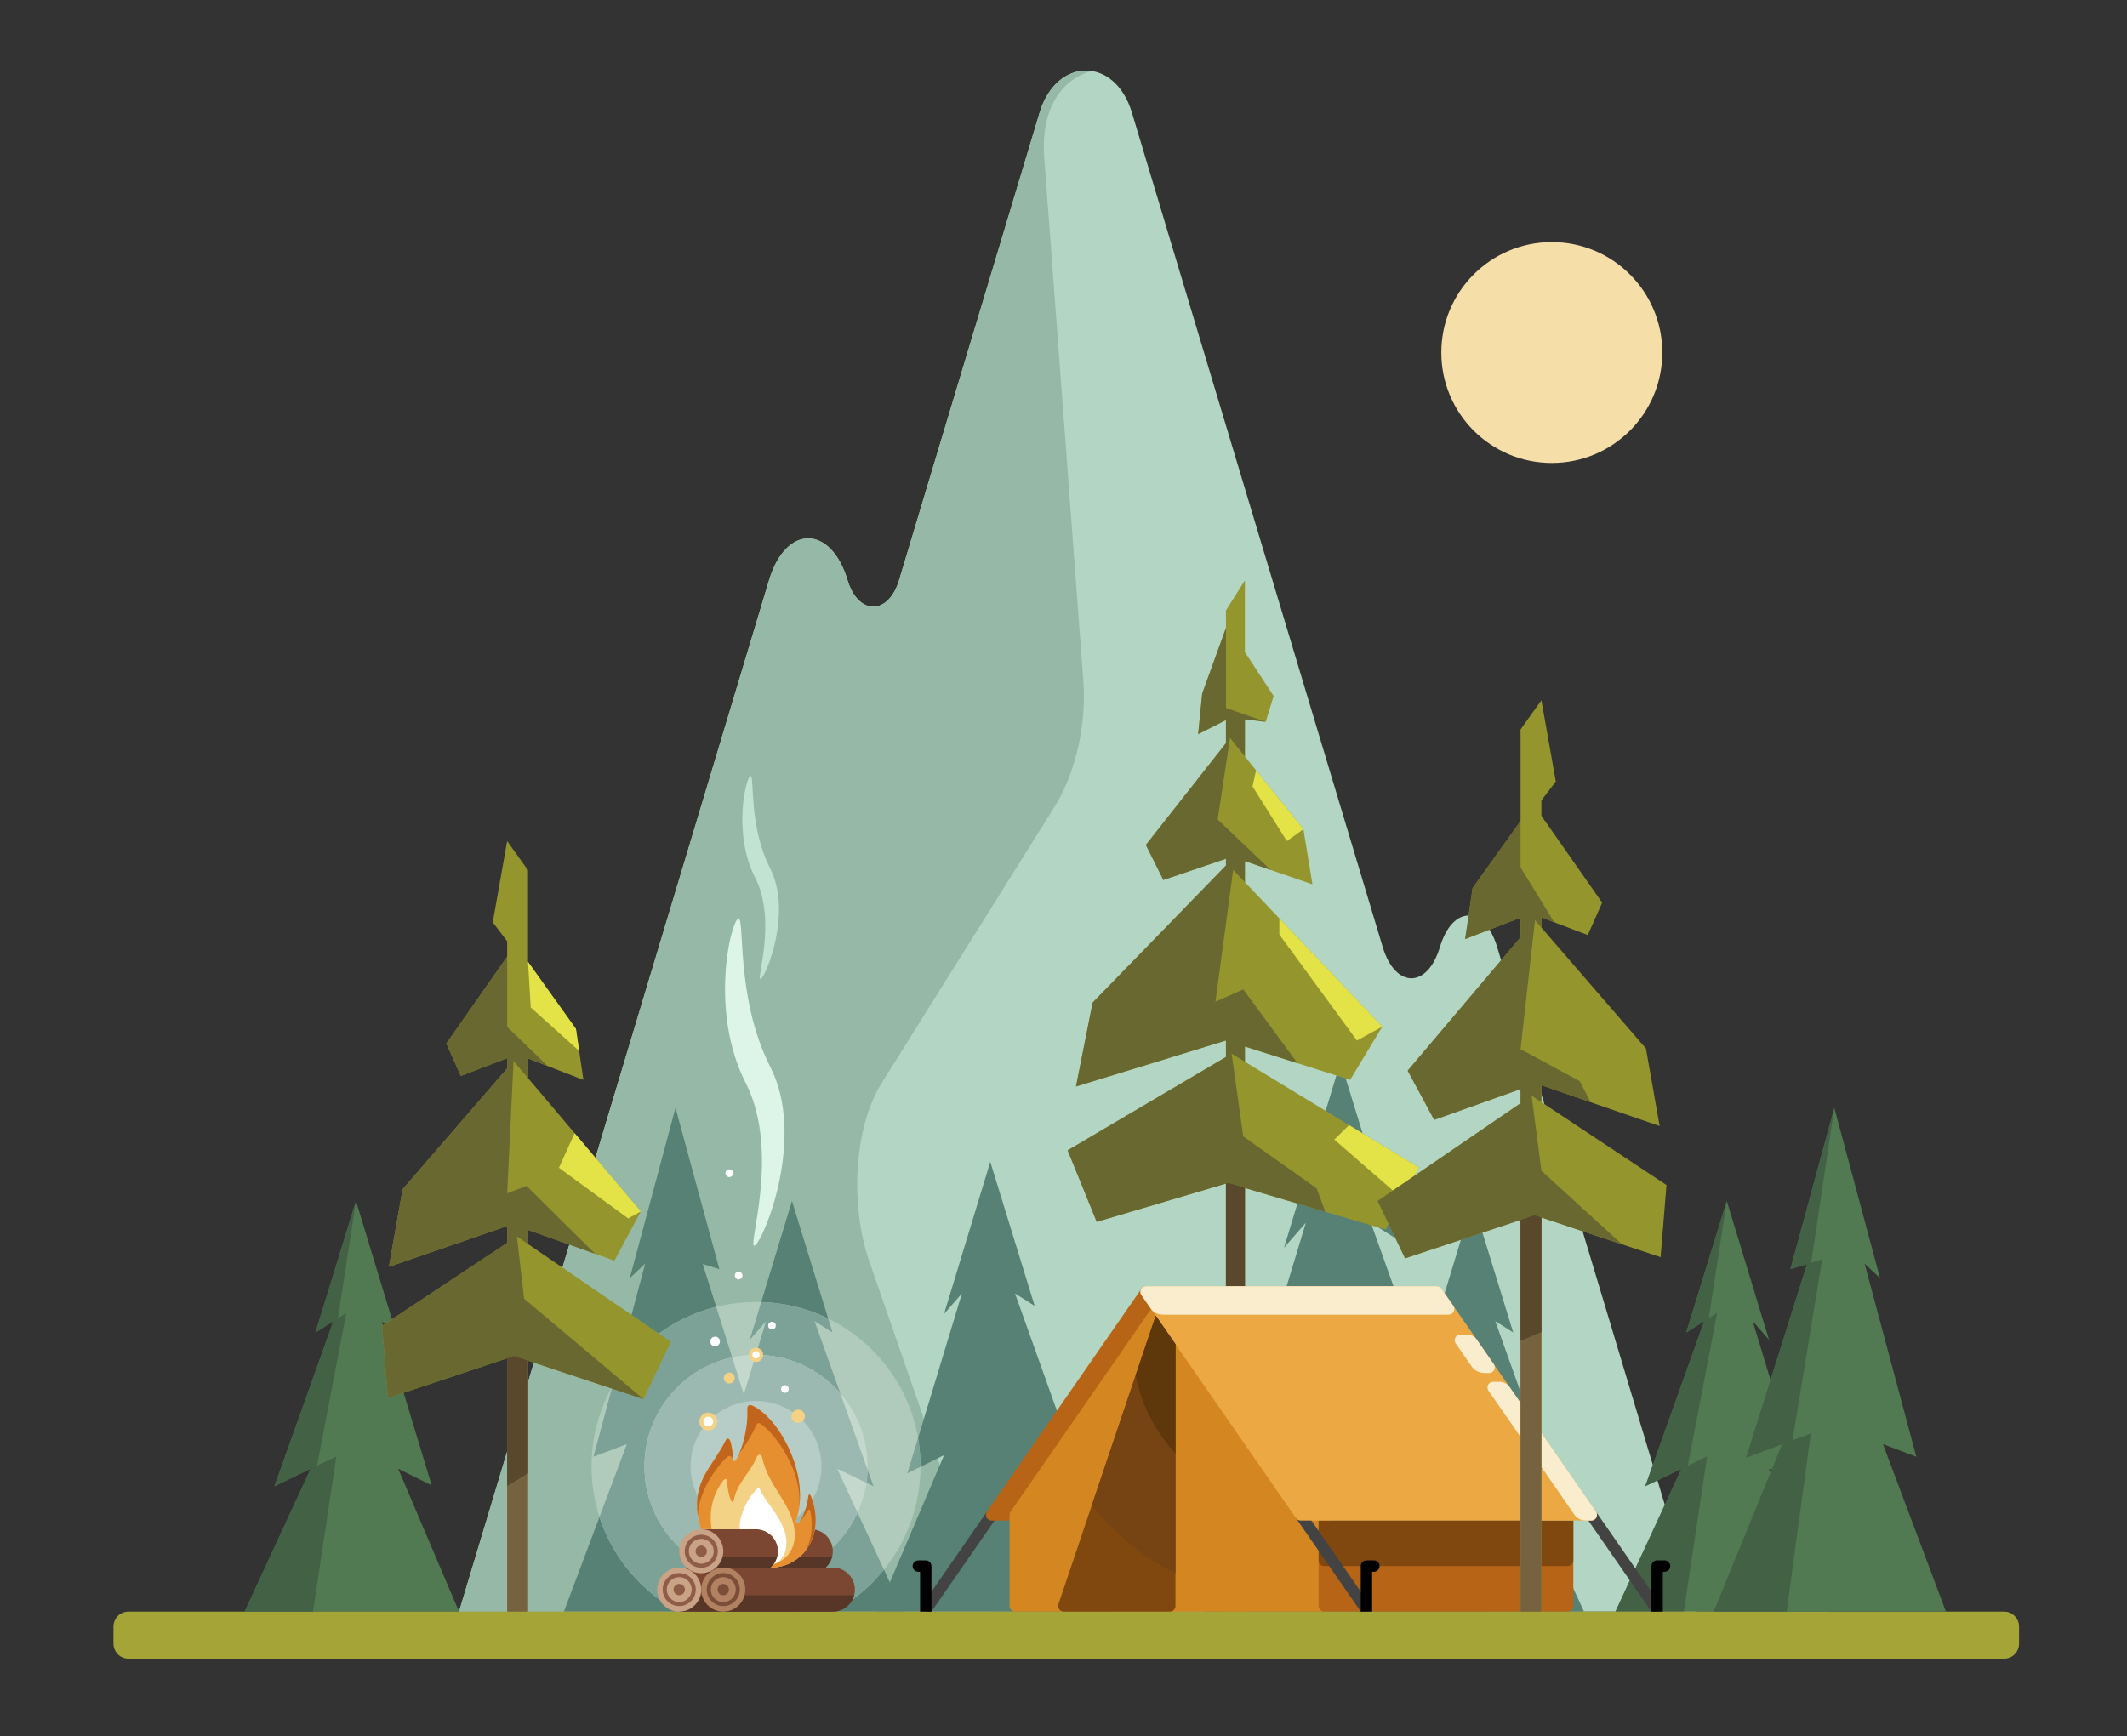 <?xml version="1.0" encoding="utf-8"?>
<!-- Generator: Adobe Illustrator 16.0.0, SVG Export Plug-In . SVG Version: 6.00 Build 0)  -->
<!DOCTYPE svg PUBLIC "-//W3C//DTD SVG 1.1//EN" "http://www.w3.org/Graphics/SVG/1.1/DTD/svg11.dtd">
<svg version="1.1" id="Calque_1" xmlns="http://www.w3.org/2000/svg" xmlns:xlink="http://www.w3.org/1999/xlink" x="0px" y="0px"
	 width="548px" height="447.485px" viewBox="0 0 548 447.485" enable-background="new 0 0 548 447.485" xml:space="preserve">
<rect x="0" y="0" width="548" height="447.485" fill="#333333" stroke="none"/>
<g>
	<g>
		<linearGradient id="SVGID_1_" gradientUnits="userSpaceOnUse" x1="-227.339" y1="315.129" x2="-227.339" y2="85.71">
			<stop  offset="0" style="stop-color:#40A5AF"/>
			<stop  offset="1" style="stop-color:#51AEB7"/>
		</linearGradient>
		<polygon fill="url(#SVGID_1_)" points="-338.11,315.129 -227.333,85.71 -116.568,315.129 		"/>
		<linearGradient id="SVGID_2_" gradientUnits="userSpaceOnUse" x1="-227.333" y1="200.419" x2="-116.568" y2="200.419">
			<stop  offset="0" style="stop-color:#258F99"/>
			<stop  offset="1" style="stop-color:#26929B"/>
		</linearGradient>
		<polygon fill="url(#SVGID_2_)" points="-116.568,315.129 -227.333,85.71 -227.333,315.129 		"/>
		<polygon fill="#C5DBE8" points="-252.208,159.546 -240.723,143.412 -237.17,162.549 -227.333,144.577 -227.333,85.71 
			-253.608,140.118 		"/>
		<polygon fill="#39C4D3" points="-213.956,143.412 -202.471,159.546 -201.048,140.163 -227.333,85.71 -227.333,144.577 
			-217.507,162.549 		"/>
	</g>
	<g>
		<linearGradient id="SVGID_3_" gradientUnits="userSpaceOnUse" x1="-322.774" y1="315.129" x2="-322.774" y2="26.137">
			<stop  offset="0" style="stop-color:#2DA1AF"/>
			<stop  offset="1" style="stop-color:#4FB2BF"/>
		</linearGradient>
		<polygon fill="url(#SVGID_3_)" points="-462.315,315.129 -322.777,26.137 -183.234,315.129 		"/>
		<linearGradient id="SVGID_4_" gradientUnits="userSpaceOnUse" x1="-322.777" y1="170.633" x2="-183.234" y2="170.633">
			<stop  offset="0" style="stop-color:#148B9A"/>
			<stop  offset="1" style="stop-color:#17919F"/>
		</linearGradient>
		<polygon fill="url(#SVGID_4_)" points="-183.234,315.129 -322.777,26.137 -322.777,315.129 		"/>
		<polygon fill="#C5DBE8" points="-354.104,119.144 -339.634,98.819 -335.158,122.931 -322.777,100.287 -322.777,26.137 
			-355.863,94.662 		"/>
		<polygon fill="#39C4D3" points="-305.915,98.819 -291.45,119.144 -289.663,94.718 -322.777,26.137 -322.777,100.287 
			-310.391,122.931 		"/>
	</g>
	<g>
		<linearGradient id="SVGID_5_" gradientUnits="userSpaceOnUse" x1="-426.133" y1="315.129" x2="-426.133" y2="109.475">
			<stop  offset="0" style="stop-color:#40A5AF"/>
			<stop  offset="1" style="stop-color:#51AEB7"/>
		</linearGradient>
		<polygon fill="url(#SVGID_5_)" points="-525.434,315.129 -426.131,109.475 -326.833,315.129 		"/>
		<linearGradient id="SVGID_6_" gradientUnits="userSpaceOnUse" x1="-426.131" y1="212.302" x2="-326.833" y2="212.302">
			<stop  offset="0" style="stop-color:#258F99"/>
			<stop  offset="1" style="stop-color:#26929B"/>
		</linearGradient>
		<polygon fill="url(#SVGID_6_)" points="-326.833,315.129 -426.131,109.475 -426.131,315.129 		"/>
		<polygon fill="#C5DBE8" points="-448.427,175.658 -438.13,161.193 -434.943,178.358 -426.131,162.235 -426.131,109.475 
			-449.682,158.235 		"/>
		<polygon fill="#39C4D3" points="-414.137,161.193 -403.84,175.658 -402.568,158.28 -426.131,109.475 -426.131,162.235 
			-417.319,178.358 		"/>
	</g>
</g>
<g>
	<path opacity="0.3" fill="#FFFFFF" d="M-216.533,18.877c0.067-0.605,0.202-1.199,0.202-1.827c0-10.062-8.146-18.196-18.207-18.196
		c-8.393,0-15.439,5.669-17.558,13.412c-5.714-9.008-16.677-5.255-18.515,6.611H-216.533z"/>
	<path opacity="0.3" fill="#FFFFFF" d="M-92.053,200.273c0.067-0.616,0.213-1.198,0.213-1.826c0-10.062-8.146-18.207-18.207-18.207
		c-8.392,0-15.439,5.681-17.557,13.412c-8.28-10.857-18.79-0.348-18.521,6.621H-92.053z"/>
	<path opacity="0.3" fill="#FFFFFF" d="M-113.364,72.131c4.571-14.913-10.51-20.997-16.649-14.151
		c-0.561-9.232-8.213-16.526-17.568-16.526c-8.94,0-16.313,6.655-17.445,15.283c-2.252-1.58-4.985-2.51-7.943-2.51
		c-7.507,0-13.603,6.005-13.804,13.467c-1.098-0.852-2.487-1.367-3.989-1.367c-3.36,0-6.14,2.532-6.498,5.804H-113.364z"/>
	<path opacity="0.3" fill="#FFFFFF" d="M-439.912,69.229c-3.277,0-6.308,1.064-8.779,2.846c0.208-9.938-7.137-18.498-18.095-18.498
		s-18.112,8.101-18.112,18.106c0,0.112,0.028,0.224,0.028,0.325c-6.224-4.74-14.257-1.636-15.915,6.588
		c-8.751-9.322-16.964-2.566-17.905,6.532h93.763C-424.282,77.307-431.599,69.229-439.912,69.229z"/>
	<path opacity="0.3" fill="#FFFFFF" d="M-493.206,187.904c0-0.135,0.022-0.269,0.022-0.403c0-10.286-8.336-18.61-18.621-18.61
		c-10.28,0-18.622,8.325-18.622,18.61c0,0.123,0.028,0.235,0.028,0.336c-1.355-0.437-2.807-0.684-4.297-0.684
		c-7.513,0-13.574,6.073-13.574,13.568c0,0.213,0.022,0.403,0.022,0.605c0,0,71.876,0,77.584,0
		C-469.43,188.274-483.161,181.025-493.206,187.904z"/>
	<path opacity="0.3" fill="#FFFFFF" d="M-236.857,82.371c-4.012-16.604-20.011-19.955-28.901-10.005
		c-10.526-24.884-37.787-23.451-45.204-0.079c-10.817-7.798-19.882,0.482-20.694,10.084H-236.857z"/>
	<path opacity="0.3" fill="#FFFFFF" d="M-333.281,138.661c0-0.078,0.022-0.146,0.022-0.213c0-7.832-6.353-14.185-14.185-14.185
		c-5.283,0-9.832,2.913-12.274,7.193c-1.888-3.171-5.322-5.322-9.283-5.322c-1.888,0-3.63,0.527-5.176,1.378
		c-0.527-11.933-10.341-21.456-22.409-21.456c-10.739,0-19.708,7.541-21.921,17.613c-3.322-3.159-7.804-5.109-12.75-5.109
		c-8.089,0-14.947,5.199-17.467,12.425c-1.345-0.627-2.824-0.997-4.398-0.997c-5.16,0-9.417,3.754-10.263,8.672H-333.281z"/>
	<path opacity="0.3" fill="#FFFFFF" d="M-143.761,154.717c5.703-18.633-13.131-26.229-20.806-17.68
		c-0.706-11.529-10.264-20.649-21.949-20.649c-11.171,0-20.381,8.324-21.793,19.103c-2.823-1.972-6.229-3.148-9.916-3.148
		c-9.389,0-17.019,7.507-17.254,16.84c-1.378-1.076-3.104-1.715-4.986-1.715c-4.213,0-7.663,3.171-8.111,7.25H-143.761z"/>
</g>
<g>
	<g>
		<path fill="#29931C" d="M-110.887,363.744c0-2.375,1.927-4.303,4.313-4.303h-388.032c2.381,0,4.308,1.928,4.308,4.303
			c0,2.387-1.927,4.313-4.308,4.313h388.032C-108.96,368.058-110.887,366.131-110.887,363.744z"/>
		<path fill="#29931C" d="M-105.947,337.279c0-2.375,1.928-4.313,4.303-4.313h-411.152c2.375,0,4.308,1.938,4.308,4.313
			c0,2.387-1.933,4.313-4.308,4.313h411.152C-104.019,341.593-105.947,339.666-105.947,337.279z"/>
		<path fill="#29931C" d="M-79.101,315.129h-461.728c-4.93,0-8.924,4-8.924,8.919c0,4.93,3.994,8.93,8.924,8.93h461.728
			c4.93,0,8.93-4,8.93-8.93C-70.171,319.129-74.171,315.129-79.101,315.129z"/>
		<path fill="#29931C" d="M-92.905,341.593h-432.373c-4.93,0-8.924,3.989-8.924,8.919s3.994,8.93,8.924,8.93h432.373
			c4.93,0,8.919-4,8.919-8.93S-87.975,341.593-92.905,341.593z"/>
		<path fill="#3C9D22" d="M-90.059,368.058h-412.087c-4.93,0-8.925,4-8.925,8.919c0,4.93,3.995,8.93,8.925,8.93h412.087
			c4.93,0,8.919-4,8.919-8.93C-81.14,372.058-85.129,368.058-90.059,368.058z"/>
		<path fill="#47AE27" d="M-526.93,368.058h-8.56c-4.93,0-8.924,4-8.924,8.919c0,4.93,3.994,8.93,8.924,8.93h8.56
			c4.93,0,8.924-4,8.924-8.93C-518.006,372.058-522,368.058-526.93,368.058z"/>
		<path fill="#51AB22" d="M-102.787,372.483h-103.998c-2.264,0-4.101,2.039-4.101,4.561c0,2.521,1.837,4.56,4.101,4.56h103.998
			c2.263,0,4.101-2.039,4.101-4.56C-98.686,374.522-100.524,372.483-102.787,372.483z"/>
		<path fill="#51BB2B" d="M-152.399,420.987h-274.152c-4.93,0-8.924,3.999-8.924,8.93c0,4.918,3.994,8.918,8.924,8.918h274.152
			c4.93,0,8.93-4,8.93-8.918C-143.469,424.986-147.469,420.987-152.399,420.987z"/>
		<path fill="#5BC259" d="M-454.624,420.987h-15.988c-4.924,0-8.919,3.999-8.919,8.93c0,4.918,3.995,8.918,8.919,8.918h15.988
			c4.93,0,8.924-4,8.924-8.918C-445.699,424.986-449.694,420.987-454.624,420.987z"/>
		<path fill="#5BC259" d="M-246.347,447.485h-72.352c-4.93,0-8.924,4-8.924,8.93c0,4.918,3.995,8.918,8.924,8.918h72.352
			c4.93,0,8.93-4,8.93-8.918C-237.417,451.485-241.417,447.485-246.347,447.485z"/>
		<path fill="#47AE27" d="M-125.655,394.522H-504.27c-4.93,0-8.924,4-8.924,8.918c0,4.931,3.994,8.93,8.924,8.93h378.615
			c4.93,0,8.93-3.999,8.93-8.93C-116.725,398.522-120.725,394.522-125.655,394.522z"/>
		<path fill="#51BB2B" d="M-94.362,394.522h-6.486c-4.93,0-8.93,4-8.93,8.918c0,4.931,4,8.93,8.93,8.93h6.486
			c4.931,0,8.919-3.999,8.919-8.93C-85.443,398.522-89.431,394.522-94.362,394.522z"/>
		<path fill="#3C9D22" d="M-135.223,390.208c0-2.375,1.938-4.302,4.313-4.302h-364.643c2.381,0,4.313,1.927,4.313,4.302
			c0,2.387-1.933,4.314-4.313,4.314h364.643C-133.285,394.522-135.223,392.595-135.223,390.208z"/>
		<path fill="#47AE27" d="M-193.407,416.673c0-2.375,1.927-4.303,4.303-4.303h-230.114c2.381,0,4.309,1.928,4.309,4.303
			c0,2.387-1.927,4.314-4.309,4.314h230.114C-191.48,420.987-193.407,419.06-193.407,416.673z"/>
		<path fill="#51BB2B" d="M-330.66,408.181h-56.071c-2.264,0-4.095,2.039-4.095,4.56c0,2.521,1.832,4.561,4.095,4.561h56.071
			c2.264,0,4.096-2.039,4.096-4.561C-326.564,410.22-328.396,408.181-330.66,408.181z"/>
		<path fill="#3F9D18" d="M-387.728,338.176h-77.321c-2.263,0-4.095,2.039-4.095,4.561c0,2.51,1.832,4.549,4.095,4.549h77.321
			c2.263,0,4.095-2.039,4.095-4.549C-383.633,340.215-385.465,338.176-387.728,338.176z"/>
		<path fill="#3F9D18" d="M-485.435,338.176h-11.087c-2.263,0-4.095,2.039-4.095,4.561c0,2.51,1.832,4.549,4.095,4.549h11.087
			c2.258,0,4.089-2.039,4.089-4.549C-481.346,340.215-483.177,338.176-485.435,338.176z"/>
		<path fill="#3F9D18" d="M-373.527,353.492h-101.309c-2.891,0-5.238,2.039-5.238,4.56c0,2.521,2.347,4.561,5.238,4.561h101.309
			c2.896,0,5.244-2.039,5.244-4.561C-368.283,355.531-370.63,353.492-373.527,353.492z"/>
		<path fill="#3F9D18" d="M-396.115,350.399c0-1.714,1.384-3.104,3.098-3.104h-50.357c1.709,0,3.098,1.39,3.098,3.104
			c0,1.703-1.389,3.093-3.098,3.093h50.357C-394.731,353.492-396.115,352.103-396.115,350.399z"/>
		<path fill="#1C8617" d="M-128.848,339.688h-17.322c-1.904,0-3.428,1.703-3.428,3.82c0,2.118,1.523,3.821,3.428,3.821h17.322
			c1.883,0,3.429-1.703,3.429-3.821C-125.419,341.392-126.965,339.688-128.848,339.688z"/>
		<path fill="#1C8617" d="M-99.908,318.222h-9.311c-1.904,0-3.429,1.714-3.429,3.82c0,2.117,1.524,3.82,3.429,3.82h9.311
			c1.894,0,3.44-1.703,3.44-3.82C-96.467,319.936-98.014,318.222-99.908,318.222z"/>
		<path fill="#1C8617" d="M-387.846,325.84h-58.755c-1.899,0-3.434,1.714-3.434,3.832c0,2.106,1.535,3.821,3.434,3.821h58.755
			c1.899,0,3.435-1.715,3.435-3.821C-384.412,327.554-385.947,325.84-387.846,325.84z"/>
	</g>
	<g>
		<path fill="#007A8E" d="M-157.912,368.024h-304.689c-9.389,0-16.997,7.619-16.997,16.996l0,0c0,9.39,7.608,16.997,16.997,16.997
			h304.689c9.389,0,16.997-7.607,16.997-16.997l0,0C-140.915,375.644-148.523,368.024-157.912,368.024z"/>
		<path fill="#0099B2" d="M-226.729,394.433h-91.045c-5.955,0-10.784,4.829-10.784,10.79l0,0c0,5.96,4.829,10.789,10.784,10.789
			h91.045c5.961,0,10.779-4.829,10.779-10.789l0,0C-215.95,399.262-220.768,394.433-226.729,394.433z"/>
		<path fill="#007A8E" d="M-316.301,354.198h-107.941c-5.955,0-10.784,4.829-10.784,10.778c0,5.961,4.829,10.79,10.784,10.79
			h107.941c5.955,0,10.784-4.829,10.784-10.79C-305.517,359.027-310.346,354.198-316.301,354.198z"/>
		<path fill="#0099B2" d="M-185.026,393.716h-223.996c-2.313,0-4.19,1.871-4.19,4.19c0,2.308,1.877,4.19,4.19,4.19h223.996
			c2.308,0,4.189-1.883,4.189-4.19C-180.836,395.587-182.718,393.716-185.026,393.716z"/>
		<path fill="#0099B2" d="M-202.303,379.856H-447.57c-2.319,0-4.196,1.882-4.196,4.189c0,2.319,1.876,4.202,4.196,4.202h245.267
			c2.319,0,4.19-1.883,4.19-4.202C-198.113,381.738-199.984,379.856-202.303,379.856z"/>
		<path fill="#0099B2" d="M-173.699,379.856h-8.325c-2.308,0-4.189,1.882-4.189,4.189c0,2.319,1.882,4.202,4.189,4.202h8.325
			c2.319,0,4.202-1.883,4.202-4.202C-169.497,381.738-171.379,379.856-173.699,379.856z"/>
		<path fill="#0099B2" d="M-334.754,366.019h-77.573c-2.313,0-4.19,1.871-4.19,4.19s1.876,4.19,4.19,4.19h77.573
			c2.313,0,4.196-1.871,4.196-4.19S-332.441,366.019-334.754,366.019z"/>
		<path fill="#007A8E" d="M-291.478,402.018h-20.891c-1.77,0-3.204,1.435-3.204,3.205l0,0c0,1.771,1.434,3.204,3.204,3.204h20.891
			c1.771,0,3.21-1.434,3.21-3.204l0,0C-288.268,403.452-289.708,402.018-291.478,402.018z"/>
		<path fill="#007A8E" d="M-275.815,402.018h-3.563c-1.771,0-3.204,1.435-3.204,3.205l0,0c0,1.771,1.434,3.204,3.204,3.204h3.563
			c1.771,0,3.205-1.434,3.205-3.204l0,0C-272.61,403.452-274.044,402.018-275.815,402.018z"/>
		<path fill="#0099B2" d="M-341.97,377.134c0-1.514,1.222-2.734,2.729-2.734h-59.192c1.507,0,2.729,1.221,2.729,2.734
			c0,1.501-1.222,2.723-2.729,2.723h59.192C-340.749,379.856-341.97,378.635-341.97,377.134z"/>
		<path fill="#0099B2" d="M-216.365,390.971c0-1.501,1.222-2.723,2.723-2.723h-174.249c1.507,0,2.729,1.222,2.729,2.723
			c0,1.513-1.221,2.733-2.729,2.733h174.249C-215.143,393.704-216.365,392.483-216.365,390.971z"/>
		<path fill="#007A8E" d="M-351.712,374.399h-9.014c-1.507,0-2.729,1.221-2.729,2.734c0,1.501,1.222,2.723,2.729,2.723h9.014
			c1.507,0,2.729-1.222,2.729-2.723C-348.984,375.62-350.206,374.399-351.712,374.399z"/>
		<path fill="#007A8E" d="M-355.376,388.248h-17.154c-1.507,0-2.729,1.222-2.729,2.723c0,1.513,1.222,2.723,2.729,2.723h17.154
			c1.501,0,2.723-1.21,2.723-2.723C-352.653,389.47-353.875,388.248-355.376,388.248z"/>
		<path fill="#007A8E" d="M-332.592,388.248h-4.017c-1.507,0-2.729,1.222-2.729,2.723c0,1.513,1.222,2.723,2.729,2.723h4.017
			c1.507,0,2.729-1.21,2.729-2.723C-329.864,389.47-331.085,388.248-332.592,388.248z"/>
		<path fill="#007A8E" d="M-233.966,388.248h-25.568c-1.501,0-2.723,1.222-2.723,2.723c0,1.513,1.222,2.723,2.723,2.723h25.568
			c1.501,0,2.733-1.21,2.733-2.723C-231.233,389.47-232.465,388.248-233.966,388.248z"/>
	</g>
	<g>
		<path fill="#7BA342" d="M-194.168,353.167h-100.229c-2.319,0-4.195,1.883-4.195,4.19c0,2.319,1.876,4.202,4.195,4.202h100.229
			c2.33,0,4.201-1.883,4.201-4.202C-189.967,355.05-191.838,353.167-194.168,353.167z"/>
		<path fill="#7BA342" d="M-161.049,339.319h-248.23c-2.319,0-4.196,1.871-4.196,4.189c0,2.319,1.877,4.191,4.196,4.191h248.23
			c2.309,0,4.19-1.872,4.19-4.191C-156.859,341.19-158.741,339.319-161.049,339.319z"/>
		<path fill="#7BA342" d="M-165.262,325.47h-220.175c-2.319,0-4.196,1.883-4.196,4.202c0,2.308,1.877,4.19,4.196,4.19h220.175
			c2.319,0,4.202-1.883,4.202-4.19C-161.06,327.353-162.943,325.47-165.262,325.47z"/>
		<path fill="#7BA342" d="M-166.763,336.585c0-1.502,1.21-2.723,2.723-2.723H-381.32c1.507,0,2.729,1.221,2.729,2.723
			c0,1.513-1.221,2.734-2.729,2.734h217.279C-165.553,339.319-166.763,338.098-166.763,336.585z"/>
		<path fill="#7BA342" d="M-199.525,350.434c0-1.513,1.233-2.733,2.734-2.733h-96.698c1.507,0,2.728,1.221,2.728,2.733
			c0,1.501-1.221,2.723-2.728,2.723h96.698C-198.292,353.156-199.525,351.935-199.525,350.434z"/>
	</g>
</g>
<g>
	<g>
		<polygon fill="#14694D" points="-142.91,277.538 -135.01,274.11 -148.321,233.113 -142.013,230.38 -158.562,179.411 
			-175.099,230.38 -168.802,233.113 -182.113,274.11 -174.203,277.538 -186.819,316.384 -170.237,320.126 -130.305,316.384 		"/>
		<polygon fill="#02573B" points="-168.802,233.113 -182.113,274.11 -174.203,277.538 -186.819,316.384 -170.237,320.126 
			-165.027,277.538 -168.298,274.11 -162.797,233.113 -165.397,230.38 -158.562,179.411 -175.099,230.38 		"/>
	</g>
	<g>
		<polygon fill="#21766E" points="-383.566,275.947 -376.585,272.923 -376.322,272.899 -385.723,243.937 -379.83,241.382 
			-389.756,210.817 -385.056,208.789 -397.386,170.784 -409.728,208.789 -405.028,210.817 -414.949,241.382 -409.056,243.937 
			-418.456,272.899 -411.414,275.947 -422.641,310.513 -407.896,313.852 -372.339,310.513 		"/>
		<polygon fill="#0F645C" points="-402.496,208.789 -397.386,170.784 -409.728,208.789 -405.028,210.817 -414.949,241.382 
			-409.056,243.937 -418.456,272.899 -411.414,275.947 -422.641,310.513 -407.896,313.852 -403.251,275.947 -405.806,273.27 
			-402.215,243.937 -404.652,241.382 -400.546,210.817 		"/>
	</g>
	<g>
		<polygon fill="#21766E" points="-219.132,284.238 -213.485,281.796 -213.261,281.773 -220.879,258.346 -216.107,256.284 
			-224.129,231.545 -220.331,229.898 -230.314,199.153 -240.297,229.898 -236.488,231.545 -244.521,256.284 -239.748,258.346 
			-247.356,281.773 -241.664,284.238 -250.75,312.216 -238.807,314.905 -210.045,312.216 		"/>
		<polygon fill="#0F645C" points="-234.437,229.898 -230.314,199.153 -240.297,229.898 -236.488,231.545 -244.521,256.284 
			-239.748,258.346 -247.356,281.773 -241.664,284.238 -250.75,312.216 -238.807,314.905 -235.053,284.238 -237.126,282.076 
			-234.213,258.346 -236.185,256.284 -232.869,231.545 		"/>
	</g>
	<g>
		<polygon fill="#0A5B2B" points="-368.44,277.034 -360.833,273.729 -373.639,234.29 -367.572,231.657 -383.493,182.616 
			-399.415,231.657 -393.347,234.29 -406.16,273.729 -398.546,277.034 -410.68,314.4 -394.737,318.009 -356.306,314.4 		"/>
		<polygon fill="#004919" points="-393.347,234.29 -406.16,273.729 -398.546,277.034 -410.68,314.4 -394.737,318.009 
			-389.723,277.034 -392.871,273.729 -387.566,234.29 -390.082,231.657 -383.493,182.616 -399.415,231.657 		"/>
	</g>
	<g>
		<polygon fill="#004D08" points="-89.924,319.733 -103.459,278.099 -97.05,275.32 -113.857,223.545 -130.663,275.32 
			-124.254,278.099 -137.79,319.733 -123.75,322.994 		"/>
		<polygon fill="#003B00" points="-113.857,223.545 -130.663,275.32 -124.254,278.099 -137.79,319.733 -123.75,322.994 
			-118.159,278.099 -120.803,275.32 		"/>
	</g>
	<g>
		<polygon fill="#14694D" points="-464.87,316.765 -478.388,275.118 -471.984,272.34 -488.791,220.576 -505.597,272.34 
			-499.194,275.118 -512.717,316.765 -498.69,320.025 		"/>
		<polygon fill="#02573B" points="-488.791,220.576 -505.597,272.34 -499.194,275.118 -512.717,316.765 -498.69,320.025 
			-493.093,275.118 -495.743,272.34 		"/>
	</g>
	<g>
		<polygon fill="#004D08" points="-440.327,279.544 -432.288,276.06 -445.828,234.346 -439.414,231.567 -456.248,179.703 
			-473.088,231.567 -466.668,234.346 -480.214,276.06 -472.169,279.544 -484.999,319.062 -468.141,322.871 -427.498,319.062 		"/>
		<polygon fill="#003B00" points="-466.668,234.346 -480.214,276.06 -472.169,279.544 -484.999,319.062 -468.141,322.871 
			-462.836,279.544 -466.164,276.06 -460.562,234.346 -463.211,231.567 -456.248,179.703 -473.088,231.567 		"/>
	</g>
	<g>
		<polygon fill="#004D08" points="-329.175,272.037 -320.172,268.138 -319.831,268.104 -331.959,230.75 -324.357,227.444 
			-337.158,188.017 -331.096,185.383 -347.012,136.354 -362.928,185.383 -356.866,188.017 -369.667,227.444 -362.059,230.75 
			-374.194,268.104 -374.194,268.104 -365.107,272.048 -379.588,316.642 -360.563,320.944 -314.688,316.642 		"/>
		<polygon fill="#003B00" points="-353.594,185.383 -347.012,136.354 -362.928,185.383 -356.866,188.017 -369.667,227.444 
			-362.059,230.75 -374.194,268.104 -374.194,268.104 -365.107,272.048 -379.588,316.642 -360.563,320.944 -354.575,272.048 
			-357.875,268.586 -353.236,230.75 -356.384,227.444 -351.084,188.017 		"/>
	</g>
	<g>
		<polygon fill="#004D08" points="-191.984,276.821 -183.458,273.124 -183.133,273.091 -194.618,237.719 -187.424,234.593 
			-199.547,197.26 -193.81,194.772 -208.869,148.364 -223.939,194.772 -218.191,197.271 -230.314,234.593 -223.121,237.719 
			-234.594,273.091 -234.594,273.091 -226,276.821 -239.714,319.039 -221.709,323.117 -178.27,319.039 		"/>
		<polygon fill="#003B00" points="-215.098,194.772 -208.869,148.364 -223.939,194.772 -218.191,197.271 -230.314,234.593 
			-223.121,237.719 -234.594,273.091 -234.594,273.091 -226,276.821 -239.714,319.039 -221.709,323.117 -216.029,276.821 
			-219.155,273.55 -214.762,237.719 -217.743,234.593 -212.723,197.271 		"/>
	</g>
	<g>
		<polygon fill="#21766E" points="-281.742,279.724 -274.514,276.586 -274.241,276.563 -283.983,246.569 -277.875,243.926 
			-288.156,212.263 -283.288,210.145 -296.066,170.784 -308.845,210.145 -303.976,212.263 -314.256,243.926 -308.15,246.569 
			-317.886,276.563 -310.592,279.724 -322.223,315.532 -306.946,318.983 -270.112,315.532 		"/>
		<polygon fill="#0F645C" points="-301.349,210.145 -296.066,170.784 -308.845,210.145 -303.976,212.263 -314.256,243.926 
			-308.15,246.569 -317.886,276.563 -310.592,279.724 -322.223,315.532 -306.946,318.983 -302.139,279.724 -304.784,276.944 
			-301.063,246.569 -303.59,243.926 -299.338,212.263 		"/>
	</g>
	<g>
		<polygon fill="#14694D" points="-256.196,273.595 -247.837,269.976 -247.524,269.942 -258.784,235.265 -251.725,232.206 
			-263.613,195.602 -257.989,193.159 -272.755,147.647 -287.534,193.159 -281.899,195.602 -293.786,232.206 -286.727,235.265 
			-297.988,269.942 -297.988,269.942 -289.551,273.595 -302.997,314.994 -285.338,318.983 -242.75,314.994 		"/>
		<polygon fill="#02573B" points="-278.868,193.159 -272.755,147.647 -287.534,193.159 -281.899,195.602 -293.786,232.206 
			-286.727,235.265 -297.988,269.942 -297.988,269.942 -289.551,273.595 -302.997,314.994 -285.338,318.983 -279.775,273.595 
			-282.839,270.39 -278.538,235.265 -281.456,232.206 -276.538,195.602 		"/>
	</g>
	<g>
		<polygon fill="#085510" points="-283.613,319.039 -299.674,269.572 -292.066,266.278 -312.032,204.767 -331.999,266.278 
			-324.391,269.572 -340.452,319.039 -323.792,322.904 		"/>
		<polygon fill="#004300" points="-312.032,204.767 -331.999,266.278 -324.391,269.572 -340.452,319.039 -323.792,322.904 
			-317.141,269.572 -320.295,266.278 		"/>
	</g>
</g>
<g>
	<path fill="#60B618" d="M-292.833,271.689c4.745,18.778-5.075,34.005-21.955,34.005c-16.885,0-26.717-15.227-21.966-34.005
		c4.756-18.767,14.582-33.993,21.96-33.993C-307.416,237.696-297.584,252.923-292.833,271.689z"/>
	<path fill="#4CA409" d="M-306.1,292.586c-14.313,0-23.535-14.286-20.605-31.888c0.992-7.607,3.294-14.588,5.636-20.066
		c-5.344,5.288-12.19,17.198-15.372,31.058c-4.784,18.778,5.042,34.005,21.966,34.005c12.135,0,21.3-8.324,22.369-20.224
		C-295.12,289.919-300.201,292.586-306.1,292.586z"/>
	<polygon fill="#7E6604" points="-316.111,335.33 -313.489,335.33 -313.489,295.04 -306.48,285.057 -313.489,291.286 
		-314.94,279.219 -316.111,297.168 -324.536,291.331 -316.111,300.72 	"/>
</g>
<g>
	<path fill="#004F39" d="M-210.371,274.637c-0.403,1.009-0.874,2.129-1.355,3.327c16.28,14.969,26.633,34.813,31.966,47.182
		l2.084-0.762C-182.225,313.011-192.981,291.241-210.371,274.637z"/>
	<polygon fill="#7CA03C" points="-238.179,354.915 -317.836,336.73 -254.963,318.546 -175.312,336.73 	"/>
	<linearGradient id="SVGID_7_" gradientUnits="userSpaceOnUse" x1="-246.515" y1="307.039" x2="-175.312" y2="307.039">
		<stop  offset="0" style="stop-color:#AB3C00"/>
		<stop  offset="0.54" style="stop-color:#AB4A00"/>
		<stop  offset="1" style="stop-color:#AB5A00"/>
	</linearGradient>
	<path fill="url(#SVGID_7_)" d="M-175.312,336.73c0,0-20.604-66.665-71.203-77.567c11.126,25.087,8.336,84.29,8.336,95.752
		L-175.312,336.73z"/>
	<linearGradient id="SVGID_8_" gradientUnits="userSpaceOnUse" x1="-259.375" y1="272.86" x2="-277.922" y2="345.448">
		<stop  offset="0" style="stop-color:#C46200"/>
		<stop  offset="0.172" style="stop-color:#CB7005"/>
		<stop  offset="0.5" style="stop-color:#DE9611"/>
		<stop  offset="0.946" style="stop-color:#FBD224"/>
		<stop  offset="1" style="stop-color:#FFDA27"/>
	</linearGradient>
	<path fill="url(#SVGID_8_)" d="M-238.179,354.915c-8.437-1.591-79.657-18.185-79.657-18.185s14.022-64.974,71.321-77.567
		C-235.389,284.25-238.179,343.453-238.179,354.915z"/>
	<path fill="#4C3B36" d="M-318.934,336.439l-0.823-0.213c0.117-0.505,1.165-5.21,3.725-12.213l0.779,0.348
		C-317.797,331.308-318.828,335.935-318.934,336.439z"/>
	<path fill="#29212E" d="M-238.089,348.618c-0.045,2.734-0.09,4.885-0.09,6.297l62.867-18.185c0,0-0.661-2.129-2.028-5.681
		L-238.089,348.618z"/>
	<linearGradient id="SVGID_9_" gradientUnits="userSpaceOnUse" x1="-262.002" y1="289.166" x2="-273.059" y2="326.994">
		<stop  offset="0" style="stop-color:#5E0000"/>
		<stop  offset="0.338" style="stop-color:#660E00"/>
		<stop  offset="0.979" style="stop-color:#7B3400"/>
		<stop  offset="1" style="stop-color:#7C3500"/>
	</linearGradient>
	<path opacity="0.4" fill="url(#SVGID_9_)" d="M-250.795,352.17c0.852-21.725,1.904-63.954-13.243-66.407
		c-17.691-2.869-35.943,30.229-42.251,53.657C-291.618,342.825-266.325,348.675-250.795,352.17z"/>
	<path fill="#3F4548" d="M-249.541,352.45v-0.213c1.188-30.308,0.649-65.422-14.308-67.842c-0.773-0.135-1.574-0.19-2.358-0.19
		c-18.09,0-35.333,32.705-41.294,54.812l-0.027,0.111c0.409,0.102,0.812,0.191,1.238,0.292c6.05-22.476,23.086-53.837,40.083-53.837
		c0.723,0,1.45,0.067,2.168,0.18c15.147,2.453,14.095,44.683,13.243,66.407C-250.37,352.26-249.966,352.35-249.541,352.45z"/>
	<linearGradient id="SVGID_10_" gradientUnits="userSpaceOnUse" x1="-211.102" y1="312.766" x2="-221.557" y2="284.886">
		<stop  offset="0" style="stop-color:#350000"/>
		<stop  offset="0.46" style="stop-color:#250000"/>
		<stop  offset="1" style="stop-color:#170000"/>
	</linearGradient>
	<path opacity="0.4" fill="url(#SVGID_10_)" d="M-196.287,308.44c-5.792-13.771-13.176-24.348-20.437-22.678
		c-5.994,1.378-8.393,15.395-9.221,31.26L-196.287,308.44z"/>
	<path fill="#29212E" d="M-215.188,285.583c6.756,0,13.512,10.062,18.901,22.857l-29.657,8.582
		c0.828-15.865,3.227-29.882,9.221-31.26C-216.219,285.65-215.704,285.583-215.188,285.583L-215.188,285.583z M-215.188,284.53
		c-0.594,0-1.165,0.066-1.736,0.19c-5.637,1.311-8.919,11.843-9.983,32.234l-0.067,1.468l1.277-0.381l29.658-8.571l1.108-0.325
		l-0.481-1.154C-199.906,297.292-206.987,284.53-215.188,284.53L-215.188,284.53z"/>
	<path fill="#FFC015" d="M-299.573,320.876c-2.846,6.309-5.154,12.729-6.717,18.544c14.672,3.405,39.965,9.255,55.495,12.75
		c0.225-5.624,0.448-12.649,0.414-19.988C-264.941,328.888-285.764,324.081-299.573,320.876z"/>
	<path fill="#687770" d="M-238.089,348.618c-7.698-1.456-67.735-15.406-78.111-17.826c-1.148,3.709-1.636,5.938-1.636,5.938
		s71.221,16.594,79.657,18.185C-238.179,352.036-238.089,346.591-238.089,348.618z"/>
	<path fill="#4C3B36" d="M-173.957,336.227c-0.022-0.045-1.445-4.37-4.504-11.462l0.762-0.403c3.07,7.137,4.526,11.529,4.538,11.563
		L-173.957,336.227z"/>
	<path fill="#4C3B36" d="M-237.798,358.041h-0.852c0-1.972,0.067-4.94,0.135-8.717c0.067-2.768,0.134-5.983,0.179-9.546l0.852,0.011
		c-0.066,3.563-0.135,6.79-0.179,9.569C-237.743,353.111-237.798,356.08-237.798,358.041z"/>
	<g>
		<path fill="#26755F" d="M-207.861,268.519c-0.313,0.773-1.21,2.97-2.51,6.118c17.39,16.604,28.146,38.374,32.694,49.747
			C-177.676,324.384-189.687,287.062-207.861,268.519z"/>
		<path fill="#65B49E" d="M-316.032,324.024l40.923-52.738l28.594-16.728C-291.45,264.44-310.223,306.322-316.032,324.024z"/>
		<path fill="#8BD3A3" d="M-246.515,254.559c0,0-23.904-0.303-45.108,3.182c-0.885,2.958-14.829,40.537-21.232,57.759
			C-304.559,295.409-285.276,263.073-246.515,254.559z"/>
		<linearGradient id="SVGID_11_" gradientUnits="userSpaceOnUse" x1="-238.571" y1="304.569" x2="-262.514" y2="263.702">
			<stop  offset="0" style="stop-color:#35846E"/>
			<stop  offset="1" style="stop-color:#2B7A64"/>
		</linearGradient>
		<path fill="url(#SVGID_11_)" d="M-238.045,341.918L-238.045,341.918c0.393-20.492,0.941-66.139-8.47-87.359
			c0,0-16.022,6.498-28.594,16.728C-273.383,274.558-238.045,341.918-238.045,341.918z"/>
		<path fill="#5BAA94" d="M-238.045,341.918L-238.045,341.918c0.393-20.492,0.941-66.139-8.47-87.359c0,0,20.593,1.624,38.654,13.96
			C-209.967,273.718-238.045,341.918-238.045,341.918z"/>
	</g>
	<path fill="#47945F" d="M-311.624,318.345l-4.409,5.68l1.849,0.796C-313.45,322.826-312.604,320.652-311.624,318.345z"/>
</g>
<g>
	<g>
		<g>
			<g>
				<path fill="#7E6604" d="M-358.429,341.47c2.095-2.072,3.961-2.801,6.263-1.58c-8.806-6.252-24.677-15.058-26.061-16.055
					c-1.439-1.031-3.558,2.229-2.269,3.305c1.266,1.053,14.997,15.092,21.652,20.348
					C-360.042,345.851-360.468,343.487-358.429,341.47z"/>
			</g>
			<g>
				<path fill="#D19F56" d="M-357.074,349.077c2.941,1.592,6.213-0.257,7.294-1.77c1.726-2.151-0.033-5.76-1.775-7.059
					c-2.588-1.736-4.583-1.031-6.874,1.221C-361.309,344.315-359.292,347.868-357.074,349.077z"/>
			</g>
			<g>
				<path fill="#BA833C" d="M-350.228,343.913c-0.51-2.32-2.443-3.642-4.779-3.172c-1.888,0.393-3.691,2.376-3.49,4.393
					c0.235,2.432,2.611,3.607,4.813,3.126C-351.802,347.677-349.74,346.12-350.228,343.913z M-353.807,347.565
					c-1.827,0.392-4.022-0.583-4-2.723c0.022-1.592,1.445-3.082,2.924-3.396c1.961-0.425,3.529,0.673,3.955,2.577
					C-350.524,345.817-352.295,347.095-353.807,347.565z"/>
				<path fill="#BA833C" d="M-354.793,342.602c-0.852,0.258-1.602,1.02-1.602,1.95c0.005,1.12,1.076,1.613,2.044,1.714
					c1.07,0.022,2.051-0.964,1.989-2.039C-352.418,343.095-353.762,342.288-354.793,342.602z M-354.284,345.56
					c-0.571-0.056-1.339-0.258-1.4-0.941c-0.045-0.516,0.348-0.975,0.773-1.21c0.644-0.347,1.54-0.101,1.804,0.661
					C-352.872,344.741-353.594,345.571-354.284,345.56z"/>
			</g>
		</g>
		<g>
			<g>
				<path fill="#685400" d="M-355.443,324.597c-6.97,1.098-18.51,3.63-25.283,5.4c-5.401,1.412-10.583,2.42-15.871,3.025
					c2.952,0.246,4.599,7.854,2.269,9.467c3.552-0.795,7.484-3.069,10.896-4.639c4.123-1.703,12.543-4.447,16.7-5.938
					c4.039-1.334,7.91-2.79,11.748-4.403C-354.284,327.218-354.631,324.462-355.443,324.597z"/>
			</g>
			<g>
				<path fill="#D19F56" d="M-397.448,333.134c3.596-1.4,5.854,8.303,2.834,9.535C-397.627,343.913-401.028,334.534-397.448,333.134
					z"/>
			</g>
			<path fill="#BA833C" d="M-394.205,337.212c-0.196-1.501-0.986-3.506-2.874-2.969c-1.775,0.516-1.579,2.521-0.963,3.865
				c0.498,1.154,1.069,4.493,3.069,3.574C-393.47,341.011-394.037,338.468-394.205,337.212z M-395.425,341.089
				c-1.188,0.225-1.659-2.543-1.978-3.283c-0.443-0.975-0.813-3.159,1.02-2.946c1.21,0.146,1.411,1.871,1.518,2.835
				C-394.782,338.468-394.26,340.876-395.425,341.089z"/>
			<path fill="#BA833C" d="M-396.742,335.644c-1.031,0.28-0.454,1.625-0.286,2.286c0.151,0.583,0.258,2.173,1.12,2.185
				c0.073,0.022,0.168,0.022,0.264-0.033c0.011,0,0.022-0.012,0.033-0.022c0.017-0.012,0.028-0.022,0.04-0.034
				c0.728-0.504,0.353-1.646,0.241-2.387C-395.431,336.978-395.745,335.364-396.742,335.644z M-396.496,336.36
				c0.319,0.023,0.807,2.611,0.583,3.015c-0.185-0.213-0.375-1.412-0.415-1.569C-396.373,337.604-396.843,336.339-396.496,336.36z"
				/>
		</g>
		<g>
			<g>
				<path fill="#685400" d="M-341.006,342.098c-1.289-1.3-0.863-3.866-0.645-5.188c0.174-1.064,0.645-3.563,1.922-3.574v-0.034
					c-8.6-1.311-18.437-4.75-27.512-5.938c-1.412-0.18-2.062,2.699-0.723,3.518c1.333,0.807,25.832,11.048,27.983,11.91l0.011-0.067
					C-340.317,342.612-340.659,342.434-341.006,342.098z"/>
			</g>
			<g>
				<path fill="#D19F56" d="M-341.651,336.91c-0.218,1.321-0.644,3.888,0.645,5.188c1.726,1.726,3.63,0.089,3.894-1.95
					c0.308-2.342-0.393-5.188-1.474-6.263C-340.743,331.946-341.432,335.577-341.651,336.91z"/>
			</g>
			<g>
				<path fill="#BA833C" d="M-337.606,338.12c-0.034-1.21-0.09-3.316-1.361-3.933c-1.776-0.863-1.871,2.386-2.022,3.327
					c-0.252,1.513-0.516,4.527,1.703,4.639c0.011,0,0.022-0.011,0.039-0.011s0.034,0.011,0.056,0c0.017,0,0.028-0.012,0.045-0.012
					l0.011-0.011C-337.516,341.795-337.573,339.375-337.606,338.12z M-340.245,337.369c0.073-0.481,0.101-0.975,0.202-1.456
					c0.095-0.493,0.213-1.524,1.166-0.628c0.173,0.157,0.246,0.561,0.313,0.773c0.342,1.108,0.773,5.042-0.7,5.366
					C-340.967,341.291-340.413,338.456-340.245,337.369z"/>
				<path fill="#BA833C" d="M-338.424,338.636c-0.011-0.516-0.062-1.793-0.734-1.95c-0.034-0.011-0.062-0.011-0.095-0.011
					c-0.028,0-0.056-0.012-0.09-0.012c-0.689,0.034-0.79,1.312-0.818,1.793c-0.028,0.582,0,1.703,0.79,1.793
					C-338.536,340.35-338.418,339.218-338.424,338.636z M-339.444,338.411c0.017-0.246,0.051-0.504,0.124-0.739
					c0.011-0.045,0.034-0.09,0.05-0.146c0.208,0.526,0.157,2.039-0.017,2.027C-339.494,339.543-339.455,338.579-339.444,338.411z"/>
			</g>
		</g>
		<g>
			<g>
				<path fill="#7E6604" d="M-362.205,325.336c-1.512,0.874-7.305,5.333-11.008,7.787c-2.56,1.624-7.176,5.177-9.859,7.316
					c3.775-1.39,7.978,5.098,6.644,8.571c5.031-6.297,17.944-21.21,17.944-21.21C-357.326,325.84-360.698,324.462-362.205,325.336z"
					/>
			</g>
			<g>
				<path fill="#D19F56" d="M-384.513,341.358c4.364-4.415,10.526,5.108,7.591,8.526c-2.202,2.565-6.454,1.075-8.134-1.938
					C-385.711,346.77-386.921,343.801-384.513,341.358z"/>
			</g>
			<g>
				<path fill="#BA833C" d="M-379.779,342.243c-1.636-1.58-4.022-0.93-4.874,1.12c-0.986,2.354,0.319,4.694,2.258,6.084
					c1.378,0.829,3.877,1.109,4.689-0.594C-376.642,346.612-378.188,343.789-379.779,342.243z M-378.238,348.282
					c-0.51,1.49-2.616,1.266-3.748,0.582c-1.289-0.918-2.465-2.431-2.303-4.1c0.101-1.121,0.739-2.376,1.91-2.679
					c1.126-0.28,1.972,0.46,2.627,1.277C-378.698,344.675-377.65,346.546-378.238,348.282z"/>
				<path fill="#BA833C" d="M-382.843,343.521c-1.742,1.501,0.667,5.468,2.807,4.381c0.056-0.012,0.118-0.033,0.168-0.09
					c0.067-0.045,0.101-0.09,0.123-0.146C-378.362,345.985-380.95,341.885-382.843,343.521z M-382.367,344.069
					c1.238-0.952,3.059,2.241,2.045,3.205C-381.701,348.159-383.499,344.954-382.367,344.069z"/>
			</g>
		</g>
	</g>
	<g>
		<path fill="#FFE75C" d="M-356.542,308.541c-1.646,0.302-2.162,1.972-2.313,3.54c-0.14,1.479-0.784,2.712-1.972,2.42
			c-2.655-0.639,0.784-5.109,0.795-9.479c0.022-3.967-2.347-5.412-2.762-8.078c-0.543,1.008-0.739,1.814-0.51,3.26
			c0.23,1.435-0.33,2.544-1.518,2.488c-1.277-0.079-1.311-2.084-0.739-4.057c0.599-2.062,0.532-4.728-1.507-6.498
			c0.622,4.156-4.397,6.051-4.946,11.059c-0.314,2.891,1.159,5.21-0.868,5.826c-1.922,0.594-3.042-2.958-3.154-4.156
			c-2.118,3.45-1.081,6.576,0.392,8.806c1.082,1.659,2.611,4.045,0.678,4.863c-2.028,0.852-1.933-3.474-6.196-2.712
			c2.291,2.543,1.014,4.908,3.008,9.21c1.311,2.835,5.4,5.781,10.257,5.793c10.61,0.033,13.328-7.138,13.479-11.832
			C-354.228,312.484-357.751,311.095-356.542,308.541z"/>
		<path fill="#FFC32E" d="M-373.409,318.736c0.941,0.18,1.244,1.144,1.333,2.039c0.078,0.852,0.448,1.569,1.126,1.401
			c1.983-0.505-1.244-5.95,1.513-8.225c-0.141,0.829,0.493,2.096,1.182,2.051c0.739-0.045,1.188-0.986,0.852-2.129
			c-0.342-1.188,0.118-3.216,1.927-3.955c-0.359,2.387,2.19,2.823,1.681,6.688c-0.218,1.67-0.241,3.787,1.451,3.731
			c1.148-0.033,1.384-1.58,1.451-2.264c3.687,5.054,0.034,11.507-6,11.574c-4.19,0.033-6.588-2.219-7.137-4.862
			C-374.793,321.089-372.72,320.204-373.409,318.736z"/>
		<path fill="#FF933B" d="M-369.275,325.414c0.056,1.21,0.896,2.342,2.622,2.309c1.765-0.034,2.857-0.931,2.728-3.126
			c-0.124-2.252-2.487-3.093-2.208-4.941c-0.913,0.784-0.946,1.983-0.683,2.902c0.269,0.885,0.247,1.781-0.319,1.814
			c-0.543,0.022-0.785-0.471-0.678-1.109c0.101-0.649,0.012-1.008-0.235-1.467C-368.227,322.994-369.381,323.633-369.275,325.414z"
			/>
	</g>
</g>
<g>
	<path fill="#7CC325" d="M-407.79,264.608c4.868,19.238-5.21,34.856-22.509,34.856c-17.316,0-27.389-15.618-22.521-34.856
		c4.874-19.248,14.952-34.856,22.516-34.856C-422.742,229.752-412.664,245.36-407.79,264.608z"/>
	<path fill="#68B116" d="M-421.392,286.031c-14.672,0-24.128-14.644-21.12-32.694c1.014-7.809,3.372-14.957,5.775-20.582
		c-5.479,5.423-12.498,17.636-15.759,31.854c-4.907,19.238,5.165,34.856,22.515,34.856c12.442,0,21.837-8.526,22.936-20.728
		C-410.131,283.286-415.341,286.031-421.392,286.031z"/>
	<polygon fill="#7E6604" points="-431.655,329.851 -428.971,329.851 -428.971,288.541 -421.784,278.3 -428.971,284.687 
		-430.45,272.317 -431.655,290.726 -440.293,284.731 -431.655,294.367 	"/>
</g>
<g>
	<path fill="#7CC325" d="M-145.475,253.304c5.703,22.51-6.084,40.783-26.33,40.783c-20.258,0-32.044-18.273-26.342-40.783
		c5.703-22.521,17.49-40.784,26.342-40.784S-151.167,230.783-145.475,253.304z"/>
	<path fill="#68B116" d="M-161.385,278.368c-17.165,0-28.213-17.143-24.705-38.252c1.188-9.132,3.955-17.501,6.756-24.067
		c-6.409,6.342-14.61,20.616-18.442,37.254c-5.736,22.51,6.051,40.783,26.353,40.783c14.555,0,25.546-9.982,26.823-24.257
		C-148.209,275.163-154.304,278.368-161.385,278.368z"/>
	<polygon fill="#7E6604" points="-173.385,329.627 -170.237,329.627 -170.237,281.303 -161.833,269.325 -170.237,276.799 
		-171.985,262.323 -173.385,283.857 -183.491,276.854 -173.385,288.115 	"/>
</g>
<g>
	<g>
		<path fill="#B3DB23" d="M-429.683,293.46c4.868,17.143-5.205,31.047-22.509,31.047c-17.311,0-27.389-13.904-22.515-31.047
			c4.868-17.143,14.947-31.036,22.515-31.036C-444.635,262.424-434.557,276.317-429.683,293.46z"/>
		<path fill="#97C618" d="M-443.43,312.54c-14.711,0-24.168-13.041-21.126-29.119c1.048-6.947,3.468-13.311,5.989-18.319
			c-5.742,4.829-12.89,15.697-16.14,28.358c-4.874,17.143,5.205,31.047,22.515,31.047c12.437,0,21.955-7.597,23.316-18.465
			C-432.081,310.099-437.352,312.54-443.43,312.54z"/>
	</g>
	<polygon fill="#7E6604" points="-453.548,329.851 -450.859,329.851 -450.859,313.583 -443.671,303.342 -450.859,309.729 
		-452.343,297.358 -453.548,315.756 -462.186,309.773 -453.548,319.397 	"/>
</g>
<g>
	<g>
		<path fill="#98D424" d="M-123.358,293.247c4.874,17.131-5.199,31.035-22.498,31.035c-17.322,0-27.395-13.904-22.521-31.035
			c4.862-17.143,14.946-31.047,22.521-31.047C-138.304,262.2-128.221,276.104-123.358,293.247z"/>
		<path fill="#80C117" d="M-137.106,312.316c-14.711,0-24.167-13.042-21.119-29.12c1.041-6.936,3.473-13.311,5.982-18.318
			c-5.736,4.828-12.885,15.708-16.134,28.369c-4.874,17.131,5.198,31.035,22.521,31.035c12.437,0,21.949-7.596,23.305-18.464
			C-125.755,309.874-131.022,312.316-137.106,312.316z"/>
	</g>
	<polygon fill="#7E6604" points="-147.223,329.627 -144.534,329.627 -144.534,313.358 -137.34,303.118 -144.534,309.504 
		-146.013,297.135 -147.223,315.544 -155.85,309.549 -147.223,319.185 	"/>
</g>
<g>
	<g>
		<path fill="#98D424" d="M-495.161,290.524c4.868,17.143-5.204,31.047-22.509,31.047c-17.311,0-27.389-13.904-22.521-31.047
			c4.874-17.143,14.952-31.036,22.515-31.036C-510.113,259.488-500.035,273.382-495.161,290.524z"/>
		<path fill="#80C117" d="M-508.914,309.604c-14.711,0-24.162-13.041-21.12-29.119c1.042-6.947,3.468-13.311,5.988-18.319
			c-5.748,4.829-12.89,15.697-16.145,28.358c-4.868,17.143,5.21,31.047,22.521,31.047c12.437,0,21.955-7.597,23.316-18.465
			C-497.558,307.163-502.83,309.604-508.914,309.604z"/>
	</g>
	<polygon fill="#7E6604" points="-519.026,326.916 -516.336,326.916 -516.336,310.647 -509.155,300.406 -516.336,306.793 
		-517.821,294.423 -519.026,312.821 -527.664,306.838 -519.026,316.474 	"/>
</g>
<g>
	<path fill="#CDE126" d="M-394.305,306.905c3.412,11.663-3.647,21.131-15.775,21.131c-12.129,0-19.193-9.468-15.781-21.131
		c3.417-11.664,10.476-21.132,15.781-21.132C-404.781,285.773-397.722,295.241-394.305,306.905z"/>
	<path fill="#B5CE24" d="M-403.834,319.891c-10.285,0-16.913-8.874-14.807-19.82c0.712-4.729,2.37-9.064,4.051-12.471
		c-3.838,3.283-8.756,10.689-11.048,19.306c-3.434,11.663,3.625,21.131,15.781,21.131c8.723,0,15.305-5.165,16.073-12.571
		C-395.947,318.232-399.594,319.891-403.834,319.891z"/>
	<polygon fill="#967C0C" points="-411.117,329.851 -408.854,329.851 -408.854,323.577 -402.798,314.949 -408.854,320.339 
		-410.103,309.907 -411.117,325.414 -418.394,320.372 -411.117,328.484 	"/>
</g>
<g>
	<path fill="#7CC325" d="M-356.715,390.769c3.412,11.664-3.647,21.132-15.776,21.132c-12.134,0-19.192-9.468-15.781-21.132
		c3.417-11.663,10.477-21.131,15.781-21.131C-367.197,369.638-360.132,379.105-356.715,390.769z"/>
	<path fill="#68B116" d="M-366.25,403.755c-10.28,0-16.907-8.874-14.801-19.82c0.711-4.729,2.364-9.064,4.05-12.471
		c-3.837,3.294-8.756,10.689-11.047,19.305c-3.435,11.664,3.624,21.132,15.781,21.132c8.722,0,15.305-5.165,16.072-12.571
		C-358.356,402.097-362.009,403.755-366.25,403.755z"/>
	<polygon fill="#967C0C" points="-373.527,413.715 -371.264,413.715 -371.264,407.452 -365.208,398.813 -371.264,404.202 
		-372.513,393.771 -373.527,409.278 -380.804,404.236 -373.527,412.349 	"/>
</g>
<g>
	<path fill="#B3DB23" d="M-86.608,299.342c3.406,11.664-3.652,21.132-15.775,21.132s-19.193-9.468-15.775-21.132
		c3.405-11.663,10.476-21.12,15.775-21.12C-97.084,278.222-90.014,287.679-86.608,299.342z"/>
	<path fill="#97C618" d="M-96.131,312.327c-10.285,0-16.919-8.873-14.813-19.82c0.717-4.728,2.375-9.063,4.057-12.47
		c-3.844,3.294-8.762,10.688-11.048,19.305c-3.439,11.664,3.619,21.132,15.775,21.132c8.717,0,15.306-5.166,16.078-12.571
		C-88.244,310.669-91.896,312.327-96.131,312.327z"/>
	<polygon fill="#967C0C" points="-103.415,322.288 -101.151,322.288 -101.151,316.025 -95.101,307.397 -101.151,312.776 
		-102.406,302.356 -103.415,317.852 -110.697,312.81 -103.415,320.921 	"/>
</g>
<g>
	<path fill="#CDE126" d="M-100.725,321.358c3.406,11.664-3.652,21.131-15.775,21.131c-12.135,0-19.193-9.467-15.776-21.131
		c3.406-11.664,10.465-21.12,15.776-21.12C-111.212,300.238-104.143,309.694-100.725,321.358z"/>
	<path fill="#B5CE24" d="M-110.26,334.344c-10.285,0-16.907-8.874-14.801-19.82c0.717-4.728,2.364-9.063,4.045-12.47
		c-3.844,3.294-8.751,10.688-11.036,19.305c-3.451,11.664,3.618,21.131,15.775,21.131c8.717,0,15.305-5.165,16.067-12.57
		C-102.361,332.686-106.014,334.344-110.26,334.344z"/>
	<polygon fill="#967C0C" points="-117.543,344.305 -115.268,344.305 -115.268,338.042 -109.218,329.403 -115.268,334.792 
		-116.524,324.372 -117.543,339.868 -124.815,334.826 -117.543,342.938 	"/>
</g>
<path fill-rule="evenodd" clip-rule="evenodd" fill="#B3D5C4" d="M437.192,415.329l-51.467-171.274
	c-3.225-10.733-11.473-10.883-14.742,0c-3.264,10.859-11.549,10.632-14.744,0L291.622,29.017c-4.404-14.655-19.497-14.239-23.775,0
	l-36.211,120.502c-2.721,9.056-10.53,9.141-13.277,0c-4.282-14.251-15.871-14.473-20.219,0l-79.875,265.81
	C224.574,415.329,330.884,415.329,437.192,415.329L437.192,415.329z"/>
<path fill-rule="evenodd" clip-rule="evenodd" fill="#96B9A7" d="M281.291,18.298c-7.958,2.174-13.185,9.879-12.246,22.427
	l10.072,134.802c0.783,10.474-1.672,23.211-7.459,32.459l-44.43,71.012c-7.268,11.396-8.251,31.683-3.302,45.955l31.346,90.375
	H118.265l79.875-265.81c4.349-14.473,15.937-14.251,20.219,0c2.748,9.141,10.557,9.056,13.277,0l36.211-120.502
	C270.222,21.112,275.93,17.47,281.291,18.298L281.291,18.298z"/>
<polygon fill-rule="evenodd" clip-rule="evenodd" fill="#568174" points="226.058,415.329 286.552,415.329 267.91,375.011 
	278.141,379.938 261.507,333.335 266.57,336.537 255.136,299.414 243.223,338.61 247.829,333.335 233.771,379.692 243.223,375.011 
	226.058,415.329 "/>
<polygon fill-rule="evenodd" clip-rule="evenodd" fill="#568174" points="145.28,415.329 232.725,415.329 215.704,378.518 
	225.044,383.016 209.856,340.466 214.479,343.391 204.04,309.495 193.163,345.281 197.369,340.466 191.641,359.355 181.048,325.746 
	185.344,327.08 174.037,285.502 162.255,329.401 166.236,325.638 152.909,375.414 161.508,372.16 145.28,415.329 "/>
<path fill-rule="evenodd" clip-rule="evenodd" fill="#B0CBBC" d="M194.779,335.525c23.403,0,42.375,18.971,42.375,42.374
	c0,16.219-9.113,30.307-22.498,37.43h-39.753c-13.384-7.123-22.498-21.211-22.498-37.43
	C152.404,354.496,171.376,335.525,194.779,335.525L194.779,335.525z"/>
<path fill-rule="evenodd" clip-rule="evenodd" fill="#7CA196" d="M196.123,335.547c6.177,0.193,12.02,1.707,17.256,4.271
	l1.101,3.573l-4.623-2.925l15.188,42.55l-9.34-4.498l12.03,26.018c-3.576,4.418-8.022,8.103-13.078,10.794h-39.753
	c-9.629-5.125-17.048-13.855-20.453-24.391l7.058-18.778l-8.599,3.254l4.864-18.169c5.637-10.076,15.269-17.614,26.751-20.468
	l7.116,22.578l5.729-18.89l-4.206,4.815L196.123,335.547L196.123,335.547z M236.526,370.607c0.411,2.369,0.628,4.806,0.628,7.292
	l-0.001,0.118l-3.381,1.675L236.526,370.607L236.526,370.607z"/>
<path fill-rule="evenodd" clip-rule="evenodd" fill="#C4D8CE" d="M194.779,349.156c15.874,0,28.743,12.869,28.743,28.743
	c0,15.873-12.869,28.742-28.743,28.742s-28.742-12.869-28.742-28.742C166.037,362.025,178.905,349.156,194.779,349.156
	L194.779,349.156z"/>
<path fill-rule="evenodd" clip-rule="evenodd" fill="#9BB9B0" d="M194.779,349.156c8.674,0,16.45,3.842,21.72,9.918l7.011,19.641
	c-0.033,1.158-0.134,2.298-0.3,3.417l-7.506-3.614l5.231,11.313c-4.532,9.919-14.539,16.812-26.156,16.812
	c-15.874,0-28.742-12.869-28.742-28.742c0-13.765,9.676-25.268,22.598-28.082l3.006,9.538l3.092-10.199H194.779L194.779,349.156z"/>
<polygon fill-rule="evenodd" clip-rule="evenodd" fill="#568174" points="309.835,415.329 383.79,415.329 361.001,366.039 
	373.507,372.063 353.171,315.089 359.36,319.006 345.382,273.622 330.819,321.539 336.45,315.089 319.265,371.761 330.819,366.039 
	309.835,415.329 "/>
<path fill-rule="evenodd" clip-rule="evenodd" fill="#F6DEA9" d="M399.806,62.383c15.723,0,28.469,12.746,28.469,28.467
	s-12.746,28.467-28.469,28.467c-15.721,0-28.465-12.745-28.465-28.467S384.085,62.383,399.806,62.383L399.806,62.383z"/>
<polygon fill-rule="evenodd" clip-rule="evenodd" fill="#517952" points="118.265,415.329 63.032,415.329 80.053,378.518 
	70.712,383.016 85.9,340.466 81.277,343.391 91.716,309.495 102.592,345.281 98.387,340.466 111.222,382.791 102.592,378.518 
	118.265,415.329 "/>
<polygon fill-rule="evenodd" clip-rule="evenodd" fill="#568174" points="352.876,415.329 408.108,415.329 391.089,378.518 
	400.429,383.016 385.241,340.466 389.864,343.391 379.423,309.495 368.548,345.281 372.753,340.466 359.917,382.791 
	368.548,378.518 352.876,415.329 "/>
<polygon fill-rule="evenodd" clip-rule="evenodd" fill="#517952" points="471.437,415.329 416.202,415.329 433.224,378.518 
	423.884,383.016 439.071,340.466 434.448,343.39 444.888,309.495 455.765,345.281 451.56,340.466 464.394,382.791 455.765,378.518 
	471.437,415.329 "/>
<polygon fill-rule="evenodd" clip-rule="evenodd" fill="#436145" points="433.815,415.329 416.202,415.329 433.224,378.518 
	423.884,383.016 439.071,340.466 434.448,343.39 444.888,309.495 440.243,339.725 442.392,338.365 434.845,377.736 439.813,375.342 
	433.815,415.329 "/>
<path fill-rule="evenodd" clip-rule="evenodd" fill="#A5A537" d="M33.036,415.329h483.348c2.092,0,3.803,1.745,3.803,3.878v4.356
	c0,2.133-1.711,3.878-3.803,3.878H33.036c-2.091,0-3.803-1.745-3.803-3.878v-4.356C29.233,417.074,30.945,415.329,33.036,415.329
	L33.036,415.329z"/>
<polygon fill-rule="evenodd" clip-rule="evenodd" fill="#436145" points="80.645,415.329 63.032,415.329 80.053,378.518 
	70.712,383.016 85.9,340.466 81.277,343.391 91.716,309.495 87.071,339.725 89.22,338.365 81.674,377.736 86.644,375.342 
	80.645,415.329 "/>
<polygon fill-rule="evenodd" clip-rule="evenodd" fill="#517952" points="501.351,415.329 441.522,415.329 459.126,372.21 
	449.841,375.689 465.581,325.746 461.284,327.08 472.593,285.502 484.374,329.401 480.394,325.638 493.722,375.414 485.122,372.16 
	501.351,415.329 "/>
<polygon fill-rule="evenodd" clip-rule="evenodd" fill="#436145" points="460.31,415.329 441.522,415.329 459.126,372.21 
	449.841,375.689 465.581,325.746 461.284,327.08 472.593,285.502 466.634,325.419 469.468,324.539 461.8,371.208 466.521,369.438 
	460.31,415.329 "/>
<path fill-rule="evenodd" clip-rule="evenodd" fill="#95952E" d="M328.134,179.366l-7.395-11.304v-18.499l-4.889,7.757v4.529
	l-6.109,16.859l-1.047,10.482l7.156-3.622v5.953l-20.635,26.233l4.512,9.026l16.123-5.464v1.742l-34.346,35.331l-4.287,21.609
	l38.632-11.847v4.247l-40.785,24.055l7.496,18.429l33.289-9.856v110.304h4.889V306.154l36.217,10.725l8.59-15.996l-44.807-27.262
	v-3.922l27.102,8.59l8.295-13.724l-35.396-37.214v-5.438l17.398,5.991l-2.332-14.212c-5.021-6.247-10.045-12.494-15.066-18.742
	v-9.584l5.367,0.657L328.134,179.366L328.134,179.366z"/>
<polygon fill-rule="evenodd" clip-rule="evenodd" fill="#686830" points="315.851,182.45 315.851,161.849 309.741,178.709 
	308.694,189.19 315.851,185.568 315.851,191.521 295.216,217.754 299.728,226.78 315.851,221.316 315.851,223.058 281.505,258.389 
	277.218,279.998 315.851,268.151 315.851,272.399 275.066,296.453 282.562,314.882 315.851,305.025 315.851,355.593 
	320.739,357.417 320.739,306.154 341.45,312.288 339.231,306.26 320.308,292.865 317.312,271.535 320.739,273.621 320.739,269.699 
	334.29,273.994 320.308,254.972 313.147,258.163 317.714,224.171 320.739,227.352 320.739,221.913 327.384,224.201 313.718,211.187 
	316.905,190.181 320.739,194.951 320.739,185.366 326.106,186.023 315.851,182.45 "/>
<polygon fill-rule="evenodd" clip-rule="evenodd" fill="#E3E348" points="329.616,236.685 356.136,264.565 349.599,268.159 
	329.616,240.845 329.616,236.685 "/>
<polygon fill-rule="evenodd" clip-rule="evenodd" fill="#E3E348" points="347.575,289.947 365.546,300.883 361.251,308.882 
	343.772,293.681 347.575,289.947 "/>
<polygon fill-rule="evenodd" clip-rule="evenodd" fill="#E3E348" points="323.612,198.524 335.806,213.692 331.55,216.756 
	322.7,202.675 323.612,198.524 "/>
<path fill-rule="evenodd" clip-rule="evenodd" fill="#B6CCC6" d="M194.779,361.033c9.315,0,16.866,7.552,16.866,16.866
	s-7.551,16.864-16.866,16.864c-9.314,0-16.865-7.55-16.865-16.864S185.464,361.033,194.779,361.033L194.779,361.033z"/>
<path fill-rule="evenodd" clip-rule="evenodd" fill="#F4D285" d="M194.779,347.314c1.018,0,1.843,0.825,1.843,1.842
	c0,1.019-0.825,1.844-1.843,1.844s-1.843-0.825-1.843-1.844C192.936,348.14,193.761,347.314,194.779,347.314L194.779,347.314z"/>
<path fill-rule="evenodd" clip-rule="evenodd" fill="#F4D285" d="M187.901,353.729c0.777,0,1.408,0.63,1.408,1.408
	c0,0.777-0.63,1.407-1.408,1.407c-0.778,0-1.409-0.63-1.409-1.407C186.493,354.359,187.124,353.729,187.901,353.729L187.901,353.729
	z"/>
<path fill-rule="evenodd" clip-rule="evenodd" fill="#FFFFFF" d="M184.235,344.476c0.689,0,1.249,0.559,1.249,1.248
	c0,0.688-0.56,1.248-1.249,1.248s-1.248-0.56-1.248-1.248C182.988,345.034,183.546,344.476,184.235,344.476L184.235,344.476z"/>
<path fill-rule="evenodd" clip-rule="evenodd" fill="#F4D285" d="M205.634,363.267c0.953,0,1.725,0.772,1.725,1.726
	s-0.772,1.725-1.725,1.725c-0.952,0-1.725-0.771-1.725-1.725S204.682,363.267,205.634,363.267L205.634,363.267z"/>
<path fill-rule="evenodd" clip-rule="evenodd" fill="#FFFFFF" d="M194.779,348.213c0.521,0,0.943,0.423,0.943,0.943
	c0,0.522-0.422,0.943-0.943,0.943s-0.943-0.421-0.943-0.943C193.836,348.636,194.258,348.213,194.779,348.213L194.779,348.213z"/>
<path fill-rule="evenodd" clip-rule="evenodd" fill="#F4D285" d="M182.487,364.045c1.274,0,2.307,1.032,2.307,2.308
	c0,1.274-1.033,2.307-2.307,2.307c-1.275,0-2.308-1.032-2.308-2.307C180.179,365.077,181.212,364.045,182.487,364.045
	L182.487,364.045z"/>
<path fill-rule="evenodd" clip-rule="evenodd" fill="#FFFFFF" d="M182.487,365.088c0.698,0,1.263,0.565,1.263,1.265
	c0,0.698-0.565,1.264-1.263,1.264c-0.699,0-1.265-0.565-1.265-1.264C181.223,365.653,181.789,365.088,182.487,365.088
	L182.487,365.088z"/>
<path fill-rule="evenodd" clip-rule="evenodd" fill="#FFFFFF" d="M202.227,356.964c0.546,0,0.989,0.443,0.989,0.989
	s-0.443,0.989-0.989,0.989c-0.546,0-0.989-0.443-0.989-0.989S201.681,356.964,202.227,356.964L202.227,356.964z"/>
<path fill-rule="evenodd" clip-rule="evenodd" fill="#FFFFFF" d="M198.896,340.635c0.547,0,0.989,0.442,0.989,0.988
	c0,0.547-0.442,0.989-0.989,0.989c-0.545,0-0.989-0.442-0.989-0.989C197.907,341.077,198.351,340.635,198.896,340.635
	L198.896,340.635z"/>
<path fill-rule="evenodd" clip-rule="evenodd" fill="#FFFFFF" d="M190.298,327.741c0.546,0,0.989,0.443,0.989,0.988
	c0,0.547-0.443,0.989-0.989,0.989c-0.547,0-0.989-0.442-0.989-0.989C189.309,328.185,189.751,327.741,190.298,327.741
	L190.298,327.741z"/>
<path fill-rule="evenodd" clip-rule="evenodd" fill="#95952E" d="M172.853,345.783l-36.815-25.183v-3.641l22.252,7.931l6.822-12.69
	l-29.075-34.368v-5.06l14.272,5.526l-1.918-13.143c-4.117-5.759-8.236-11.518-12.354-17.277v-23.612l-5.37-7.511l-3.711,20.921
	l3.711,4.896v3.957l-15.66,22.384l3.71,8.347l11.949-4.554v2.63c-8.978,10.385-17.958,20.769-26.937,31.151l-3.526,19.984
	l30.463-10.506v4.347l-32.232,21.374l1.515,18.59l30.717-10.227v65.279h5.37v-64.658l29.75,9.905L172.853,345.783L172.853,345.783z"
	/>
<polygon fill-rule="evenodd" clip-rule="evenodd" fill="#E3E348" points="136.038,247.879 148.391,265.156 149.222,270.841 
	136.745,259.632 136.038,247.879 "/>
<path fill-rule="evenodd" clip-rule="evenodd" fill="#686830" d="M133.181,318.646l2.856,1.954v-3.641l17.27,6.155l-17.663-17.505
	l-4.977,1.916l1.648-34.095l3.722,4.4v-5.06l5.097,1.974l-10.467-10.104v-18.113l-15.66,22.384l3.71,8.347l11.949-4.554v2.63
	c-8.978,10.385-17.958,20.769-26.937,31.151l-3.526,19.984l30.463-10.506v4.347l-32.232,21.374l1.515,18.59l30.717-10.227v32.935
	l5.37-3.307v-29.007l29.75,9.905l-30.762-25.885L133.181,318.646L133.181,318.646z"/>
<polygon fill-rule="evenodd" clip-rule="evenodd" fill="#E3E348" points="148.05,292.031 165.112,312.2 161.844,313.996 
	144.003,300.949 148.05,292.031 "/>
<path fill-rule="evenodd" clip-rule="evenodd" fill="#DCF5E8" d="M190.1,236.846c-2.009,1.289-7.233,24.104,2.003,42.192
	c9.237,18.086,0.034,43.452,2.38,41.948c2.345-1.504,13.215-27.941,3.979-46.027C189.226,256.871,192.11,235.558,190.1,236.846
	L190.1,236.846z"/>
<path fill-rule="evenodd" clip-rule="evenodd" fill="#C3E3D2" d="M193.284,200.033c-1.247,0.8-4.453,14.943,1.284,26.175
	c5.736,11.233-0.019,27.012,1.438,26.077c1.457-0.934,8.135-17.304,2.398-28.536C192.668,212.516,194.532,199.232,193.284,200.033
	L193.284,200.033z"/>
<path fill-rule="evenodd" clip-rule="evenodd" fill="#7C4732" d="M203.22,403.979c3.133,0,5.675,2.542,5.675,5.675
	c0,3.135-2.542,5.676-5.675,5.676h-0.008h-28.216v-11.351h28.216H203.22L203.22,403.979z"/>
<path fill-rule="evenodd" clip-rule="evenodd" fill="#573527" d="M208.704,411.117c-0.646,2.425-2.856,4.212-5.484,4.212h-0.008
	h-28.216v-4.212H208.704L208.704,411.117z"/>
<path fill-rule="evenodd" clip-rule="evenodd" fill="#CAA286" d="M174.996,403.979c3.135,0,5.675,2.542,5.675,5.675
	c0,3.135-2.541,5.676-5.675,5.676c-3.134,0-5.674-2.541-5.674-5.676C169.322,406.521,171.862,403.979,174.996,403.979
	L174.996,403.979z"/>
<path fill="#8E5C47" d="M174.996,405.396c1.175,0,2.241,0.477,3.011,1.247c0.77,0.771,1.247,1.835,1.247,3.01
	c0,1.176-0.477,2.241-1.247,3.011c-0.771,0.771-1.836,1.247-3.011,1.247c-1.176,0-2.24-0.477-3.01-1.247
	c-0.771-0.77-1.248-1.835-1.248-3.011c0-1.175,0.477-2.239,1.248-3.01C172.756,405.873,173.82,405.396,174.996,405.396
	L174.996,405.396z M177.267,407.384c-0.582-0.581-1.384-0.94-2.271-0.94c-0.886,0-1.689,0.359-2.27,0.94
	c-0.582,0.581-0.941,1.384-0.941,2.27c0,0.888,0.359,1.691,0.941,2.271c0.581,0.581,1.384,0.941,2.27,0.941
	c0.887,0,1.689-0.36,2.271-0.941c0.581-0.579,0.94-1.383,0.94-2.271C178.207,408.768,177.847,407.965,177.267,407.384
	L177.267,407.384z"/>
<path fill="#8E5C47" d="M174.996,408.191c0.402,0,0.768,0.164,1.033,0.429c0.275,0.275,0.431,0.644,0.431,1.033
	c0,0.405-0.164,0.771-0.43,1.035c-0.264,0.265-0.629,0.429-1.034,0.429c-0.401,0-0.767-0.164-1.032-0.429
	c-0.275-0.275-0.431-0.645-0.431-1.035c0-0.402,0.164-0.769,0.429-1.033C174.226,408.355,174.593,408.191,174.996,408.191
	L174.996,408.191z"/>
<path fill-rule="evenodd" clip-rule="evenodd" fill="#7C4732" d="M208.895,394.101c3.133,0,5.674,2.541,5.674,5.676
	c0,3.134-2.542,5.673-5.674,5.673h-0.009h-28.215v-11.349h28.215H208.895L208.895,394.101z"/>
<path fill-rule="evenodd" clip-rule="evenodd" fill="#573527" d="M214.379,401.238c-0.646,2.425-2.856,4.211-5.484,4.211h-0.009
	h-28.215v-4.211H214.379L214.379,401.238z"/>
<path fill-rule="evenodd" clip-rule="evenodd" fill="#CAA286" d="M180.671,394.101c3.134,0,5.675,2.541,5.675,5.676
	c0,3.134-2.541,5.673-5.675,5.673c-3.135,0-5.675-2.539-5.675-5.673C174.996,396.642,177.537,394.101,180.671,394.101
	L180.671,394.101z"/>
<path fill="#8E5C47" d="M180.671,395.518c1.175,0,2.24,0.477,3.01,1.246c0.771,0.771,1.247,1.836,1.247,3.013
	c0,1.175-0.477,2.239-1.247,3.01c-0.77,0.771-1.835,1.248-3.01,1.248c-1.177,0-2.241-0.477-3.011-1.248
	c-0.771-0.771-1.248-1.835-1.248-3.01c0-1.177,0.477-2.242,1.248-3.013C178.431,395.994,179.495,395.518,180.671,395.518
	L180.671,395.518z M182.941,397.504c-0.58-0.58-1.383-0.938-2.27-0.938c-0.887,0-1.689,0.358-2.271,0.938
	c-0.581,0.581-0.94,1.385-0.94,2.272c0,0.886,0.359,1.688,0.94,2.27s1.384,0.94,2.271,0.94c0.886,0,1.689-0.359,2.27-0.94
	c0.582-0.581,0.941-1.384,0.941-2.27C183.882,398.889,183.522,398.085,182.941,397.504L182.941,397.504z"/>
<path fill="#8E5C47" d="M180.671,398.313c0.402,0,0.767,0.165,1.032,0.429c0.275,0.275,0.43,0.644,0.43,1.035
	c0,0.403-0.163,0.769-0.428,1.033c-0.264,0.265-0.63,0.428-1.034,0.428c-0.402,0-0.767-0.163-1.032-0.428
	c-0.275-0.275-0.431-0.645-0.431-1.033c0-0.405,0.165-0.771,0.429-1.035S180.267,398.313,180.671,398.313L180.671,398.313z"/>
<path fill-rule="evenodd" clip-rule="evenodd" fill="#7C4732" d="M214.568,403.979c3.134,0,5.676,2.542,5.676,5.675
	c0,3.135-2.542,5.676-5.676,5.676h-0.007h-28.215v-11.351h28.215H214.568L214.568,403.979z"/>
<path fill-rule="evenodd" clip-rule="evenodd" fill="#573527" d="M220.053,411.117c-0.645,2.425-2.856,4.212-5.485,4.212h-0.007
	h-28.215v-4.212H220.053L220.053,411.117z"/>
<path fill-rule="evenodd" clip-rule="evenodd" fill="#B28161" d="M186.346,403.979c3.134,0,5.675,2.542,5.675,5.675
	c0,3.135-2.541,5.676-5.675,5.676c-3.134,0-5.675-2.541-5.675-5.676C180.671,406.521,183.212,403.979,186.346,403.979
	L186.346,403.979z"/>
<path fill="#7B4E3A" d="M186.346,405.396c1.175,0,2.24,0.477,3.011,1.247c0.77,0.771,1.247,1.835,1.247,3.01
	c0,1.176-0.477,2.241-1.247,3.011c-0.771,0.771-1.836,1.247-3.011,1.247c-1.176,0-2.24-0.477-3.011-1.247
	c-0.771-0.77-1.247-1.835-1.247-3.011c0-1.175,0.477-2.239,1.247-3.01C184.106,405.873,185.17,405.396,186.346,405.396
	L186.346,405.396z M188.616,407.384c-0.582-0.581-1.384-0.94-2.27-0.94c-0.887,0-1.69,0.359-2.271,0.94
	c-0.581,0.581-0.94,1.384-0.94,2.27c0,0.888,0.359,1.69,0.94,2.271c0.581,0.581,1.384,0.941,2.271,0.941
	c0.886,0,1.688-0.36,2.27-0.941c0.581-0.58,0.94-1.383,0.94-2.271C189.557,408.768,189.197,407.965,188.616,407.384L188.616,407.384
	z"/>
<path fill="#7B4E3A" d="M186.346,408.191c0.402,0,0.768,0.164,1.032,0.429c0.275,0.275,0.43,0.644,0.43,1.033
	c0,0.405-0.164,0.771-0.429,1.035c-0.265,0.265-0.63,0.429-1.034,0.429c-0.402,0-0.767-0.164-1.033-0.429
	c-0.275-0.275-0.431-0.645-0.431-1.035c0-0.402,0.165-0.769,0.429-1.033C185.576,408.355,185.942,408.191,186.346,408.191
	L186.346,408.191z"/>
<path fill-rule="evenodd" clip-rule="evenodd" fill="#F4D285" d="M194.111,362.381c7.136,3.643,14.764,18.405,11.012,29.426
	c-0.126,0.374-0.021,1.218,0.78,0.432c1.03-1.01,2.055-4.368,2.222-5.679c0.096-0.75,0.26-2.672,1.099-0.167
	c3.343,9.972-3.027,17.586-10.521,17.586c-0.037,0-0.073-0.001-0.111-0.001c1.144-1.038,1.86-2.536,1.86-4.201
	c0-3.135-2.541-5.676-5.674-5.676h-2.92h-11.188c-0.39-1.025-0.66-2.084-0.826-3.165c-1.446-9.443,3.652-12.746,7.075-19.631
	c0.439-0.883,0.997-0.657,1.275,0.254c0.325,1.071,0.614,2.924,0.629,4.41c0.006,0.663,0.444,0.794,0.821,0.208
	c1.617-2.508,3.176-8.484,2.914-12.927C192.493,362.099,193.076,361.852,194.111,362.381L194.111,362.381z"/>
<path fill-rule="evenodd" clip-rule="evenodd" fill="#FFFFFF" d="M195.977,384.198c1.584,3.626,7.877,8.963,6.421,15.293
	c-0.396,1.725-1.941,3.44-3.028,3.619c0.682-0.937,1.083-2.089,1.083-3.334c0-3.135-2.541-5.676-5.674-5.676h-2.92h-1.215
	c-0.345-2.864,1.479-7.363,4.111-10.121C195.608,383.087,195.684,383.526,195.977,384.198L195.977,384.198z"/>
<path fill-rule="evenodd" clip-rule="evenodd" fill="#E68F30" d="M199.371,403.11c3.585-1.193,5.384-3.988,5.384-7.47
	c0-7.658-6.768-12.103-8.427-20.141c-0.145-0.698-1.017-0.806-1.303-0.088c-1.53,3.816-5.291,7.036-5.93,11.114
	c-0.097,0.616-0.44,0.807-0.758,0.135c-0.659-1.392-0.95-3.799-1.077-5.109c-0.082-0.851-0.791-0.166-0.91-0.01
	c-2.571,3.391-3.791,7.58-2.992,12.556h-2.687c-0.39-1.025-0.659-2.082-0.825-3.162c-1.446-9.443,3.652-12.746,7.075-19.631
	c0.439-0.883,0.997-0.657,1.275,0.254c0.325,1.071,0.614,2.924,0.629,4.41c0.006,0.663,0.444,0.794,0.821,0.208
	c1.617-2.508,3.176-8.484,2.914-12.927c-0.066-1.151,0.517-1.398,1.552-0.869c7.136,3.643,14.764,18.405,11.012,29.426
	c-0.126,0.374-0.021,1.218,0.78,0.432c1.03-1.01,2.055-4.368,2.222-5.679c0.096-0.75,0.26-2.672,1.099-0.167
	c3.343,9.972-3.027,17.586-10.521,17.586c-0.037,0-0.073-0.001-0.111-0.001C198.881,403.715,199.142,403.426,199.371,403.11
	L199.371,403.11z"/>
<path fill-rule="evenodd" clip-rule="evenodd" fill="#C2651C" d="M190.479,374.571c1.272-2.944,2.294-7.656,2.08-11.321
	c-0.068-1.15,0.517-1.398,1.552-0.869c6.644,3.392,13.715,16.424,11.629,27.099c1.735-10.214-6.63-20.6-9.763-22.539
	c-0.597-0.37-0.946-0.127-1.194,0.471C194.057,369.16,192.409,372.027,190.479,374.571L190.479,374.571z"/>
<path fill-rule="evenodd" clip-rule="evenodd" fill="#C2651C" d="M179.846,390.936c-1.446-9.443,3.652-12.746,7.075-19.631
	c0.439-0.883,0.997-0.657,1.275,0.254c0.325,1.071,0.614,2.924,0.629,4.41c-0.076-0.318-0.557-0.721-0.923-0.757
	C186.962,375.122,179.594,383.612,179.846,390.936L179.846,390.936z"/>
<path fill-rule="evenodd" clip-rule="evenodd" fill="#C2651C" d="M205.904,392.238c1.03-1.01,2.055-4.368,2.222-5.679
	c0.096-0.75,0.26-2.672,1.099-0.167c1.877,5.596,0.692,10.451-2.032,13.633c2.945-3.814,1.789-11.082,1.303-11.022
	C208.052,389.057,207.4,390.936,205.904,392.238L205.904,392.238z"/>
<path fill-rule="evenodd" clip-rule="evenodd" fill="#FFFFFF" d="M187.901,301.367c0.546,0,0.989,0.442,0.989,0.989
	c0,0.546-0.443,0.988-0.989,0.988c-0.546,0-0.989-0.442-0.989-0.988C186.912,301.81,187.355,301.367,187.901,301.367
	L187.901,301.367z"/>
<polygon fill-rule="evenodd" clip-rule="evenodd" fill="#5A482C" points="315.851,305.025 315.851,355.593 320.739,357.417 
	320.739,306.154 316.386,304.866 315.851,305.025 "/>
<polygon fill-rule="evenodd" clip-rule="evenodd" fill="#77623F" points="130.667,350.05 130.667,415.329 136.038,415.329 
	136.038,350.671 132.42,349.468 130.667,350.05 "/>
<polygon fill-rule="evenodd" clip-rule="evenodd" fill="#5A482C" points="130.667,350.05 130.667,382.984 136.038,379.678 
	136.038,350.671 132.42,349.468 130.667,350.05 "/>
<path fill="#434343" d="M254.271,389.57c0.458-0.663,1.369-0.831,2.032-0.372c0.664,0.459,0.831,1.368,0.373,2.032l-16.697,24.099
	h-1.465v-3.015L254.271,389.57L254.271,389.57z"/>
<path fill-rule="evenodd" clip-rule="evenodd" fill="#B76416" d="M296.501,332.137l3.033,4.379c0.361,0.522,0.334,1.196-0.018,1.685
	l-36.742,53.03c-0.284,0.408-0.739,0.63-1.203,0.63v0.005h-6.098c-0.809,0-1.465-0.655-1.465-1.465c0-0.352,0.124-0.675,0.33-0.927
	l39.744-57.359c0.457-0.665,1.365-0.83,2.031-0.372C296.271,331.851,296.399,331.985,296.501,332.137L296.501,332.137z"/>
<path fill-rule="evenodd" clip-rule="evenodd" fill="#D48620" d="M299.55,336.538l36.305,52.397h5.338
	c0.809,0,1.465,0.655,1.465,1.465v23.463c0,0.81-0.656,1.466-1.465,1.466h-79.62c-0.808,0-1.464-0.656-1.464-1.466V390.4
	c0-0.352,0.125-0.675,0.331-0.927l36.691-52.958c0.459-0.664,1.369-0.83,2.033-0.372C299.321,336.252,299.45,336.388,299.55,336.538
	L299.55,336.538z"/>
<path fill="#434343" d="M408.782,391.23c-0.457-0.664-0.291-1.573,0.371-2.032c0.666-0.459,1.574-0.291,2.031,0.371l15.76,22.745
	v3.015h-1.465L408.782,391.23L408.782,391.23z"/>
<path d="M425.479,415.329v-11.732c0-0.809,0.656-1.465,1.465-1.465h1.912c0.811,0,1.465,0.656,1.465,1.465s-0.654,1.466-1.465,1.466
	h-0.447v10.267H425.479L425.479,415.329z"/>
<path fill-rule="evenodd" clip-rule="evenodd" fill="#B76416" d="M405.351,391.859v22.004c0,0.81-0.656,1.466-1.467,1.466h-62.691
	c-0.809,0-1.467-0.656-1.467-1.466v-22.004H405.351L405.351,391.859z"/>
<path fill-rule="evenodd" clip-rule="evenodd" fill="#80470F" d="M405.351,391.859v10.272c0,0.81-0.656,1.465-1.467,1.465h-62.691
	c-0.809,0-1.467-0.655-1.467-1.465v-10.272H405.351L405.351,391.859z"/>
<path fill="#434343" d="M333.892,391.23c-0.459-0.664-0.293-1.573,0.371-2.032s1.574-0.291,2.031,0.372l15.76,22.744v3.015h-1.467
	L333.892,391.23L333.892,391.23z"/>
<path fill-rule="evenodd" clip-rule="evenodd" fill="#EBA843" d="M333.892,391.229L333.892,391.229L333.892,391.229z
	 M295.282,331.479h74.893c0.541,0,1.016,0.294,1.268,0.73l39.742,57.36c0.459,0.665,0.293,1.574-0.371,2.032
	c-0.271,0.188-0.582,0.271-0.887,0.258l-74.834,0.001c-0.498,0-0.938-0.251-1.201-0.63l-39.809-57.457
	c-0.459-0.664-0.293-1.574,0.369-2.031c0.256-0.175,0.543-0.259,0.83-0.259V331.479L295.282,331.479z"/>
<path d="M350.587,415.329v-11.732c0-0.809,0.656-1.465,1.467-1.465h1.912c0.809,0,1.465,0.656,1.465,1.465s-0.656,1.466-1.465,1.466
	h-0.449v10.267H350.587L350.587,415.329z"/>
<path d="M239.979,415.329v-11.732c0-0.809-0.656-1.465-1.465-1.465h-1.913c-0.809,0-1.466,0.656-1.466,1.465
	s0.657,1.466,1.466,1.466h0.448v10.267H239.979L239.979,415.329z"/>
<path fill="#FAEDCD" d="M405.616,390.329c0.75,1.082,1.732,1.53,3.193,1.53l1.172-0.001c0.289,0.001,0.578-0.079,0.832-0.257
	c0.666-0.46,0.832-1.373,0.371-2.038L388.827,357.3c-0.471-0.681-1.617-1.194-2.457-1.194h-1.672c-0.287,0-0.58,0.083-0.834,0.261
	c-0.666,0.46-0.832,1.373-0.371,2.038L405.616,390.329L405.616,390.329z"/>
<path fill="#FAEDCD" d="M379.187,352.188c0.795,1.148,2.086,1.66,3.461,1.662l0.994-0.003c0.289,0.001,0.578-0.079,0.834-0.257
	c0.666-0.46,0.83-1.373,0.369-2.038l-4.422-6.382c-0.607-0.876-1.582-1.238-2.717-1.237h-1.443c-0.287,0-0.578,0.084-0.834,0.261
	c-0.666,0.461-0.83,1.373-0.369,2.038L379.187,352.188L379.187,352.188z"/>
<path fill-rule="evenodd" clip-rule="evenodd" fill="#80470F" d="M272.705,413.4L272.705,413.4L272.705,413.4z M302.847,346.425
	v67.438c0,0.809-0.654,1.466-1.465,1.466l-0.127-0.007l-27.166,0.001c-0.806,0-1.459-0.654-1.459-1.46
	c0-0.162,0.027-0.317,0.074-0.463l25.063-74.309L302.847,346.425L302.847,346.425z"/>
<path fill-rule="evenodd" clip-rule="evenodd" fill="#764312" d="M302.847,405.499c-8.379-4.267-15.723-10.271-21.562-17.539
	l16.482-48.868l5.08,7.333V405.499L302.847,405.499z"/>
<path fill-rule="evenodd" clip-rule="evenodd" fill="#5E370A" d="M302.847,374.548c-5.139-5.508-8.771-12.438-10.246-20.138
	l5.166-15.317l5.08,7.332V374.548L302.847,374.548z"/>
<path fill="#FAEDCD" d="M299.839,338.804c-1.574,0-2.688-0.6-3.283-1.459l-2.473-3.571c-0.168-0.236-0.264-0.52-0.264-0.83
	c0-0.809,0.654-1.465,1.463-1.465h74.893c0.545,0,1.02,0.296,1.271,0.737l2.973,4.288c0.164,0.237,0.262,0.524,0.262,0.835
	c0,0.809-0.656,1.465-1.467,1.465H299.839L299.839,338.804z"/>
<path fill-rule="evenodd" clip-rule="evenodd" fill="#95952E" d="M354.937,309.498l36.816-25.183v-3.641l-22.254,7.932
	l-6.822-12.692l29.076-34.367v-5.059l-14.271,5.525l1.918-13.142c4.117-5.76,8.236-11.519,12.354-17.278v-23.611l5.369-7.512
	l3.711,20.921l-3.711,4.895v3.957l15.66,22.384l-3.711,8.348l-11.949-4.555v2.63c8.979,10.385,17.959,20.77,26.936,31.152
	l3.527,19.984l-30.463-10.507v4.348l32.232,21.374l-1.514,18.589l-30.719-10.227v101.564h-5.369V314.387l-29.75,9.904
	L354.937,309.498L354.937,309.498z"/>
<path fill-rule="evenodd" clip-rule="evenodd" fill="#686830" d="M354.937,309.498l36.816-25.183v-3.641l-22.254,7.932
	l-6.822-12.692l29.076-34.367v-5.059l-14.271,5.525l1.918-13.142c4.117-5.76,8.236-11.519,12.354-17.278v11.931l8.668,14.151
	l-3.299-1.256v2.63l-1.646-1.904l-3.723,33.234l15.242,8.246l2.807,5.427l-12.68-4.373v4.348l-2.523-1.66l2.523,19.339
	l20.764,18.971l-20.764-6.913v29.515l-5.369,2.281v-31.174l-29.75,9.904L354.937,309.498L354.937,309.498z"/>
<polygon fill-rule="evenodd" clip-rule="evenodd" fill="#77623F" points="397.122,313.765 397.122,415.329 391.753,415.329 
	391.753,314.387 395.37,313.183 397.122,313.765 "/>
<polygon fill-rule="evenodd" clip-rule="evenodd" fill="#5A482C" points="395.37,313.183 397.122,313.765 397.122,343.279 
	391.753,345.561 391.753,314.387 395.37,313.183 "/>
</svg>
